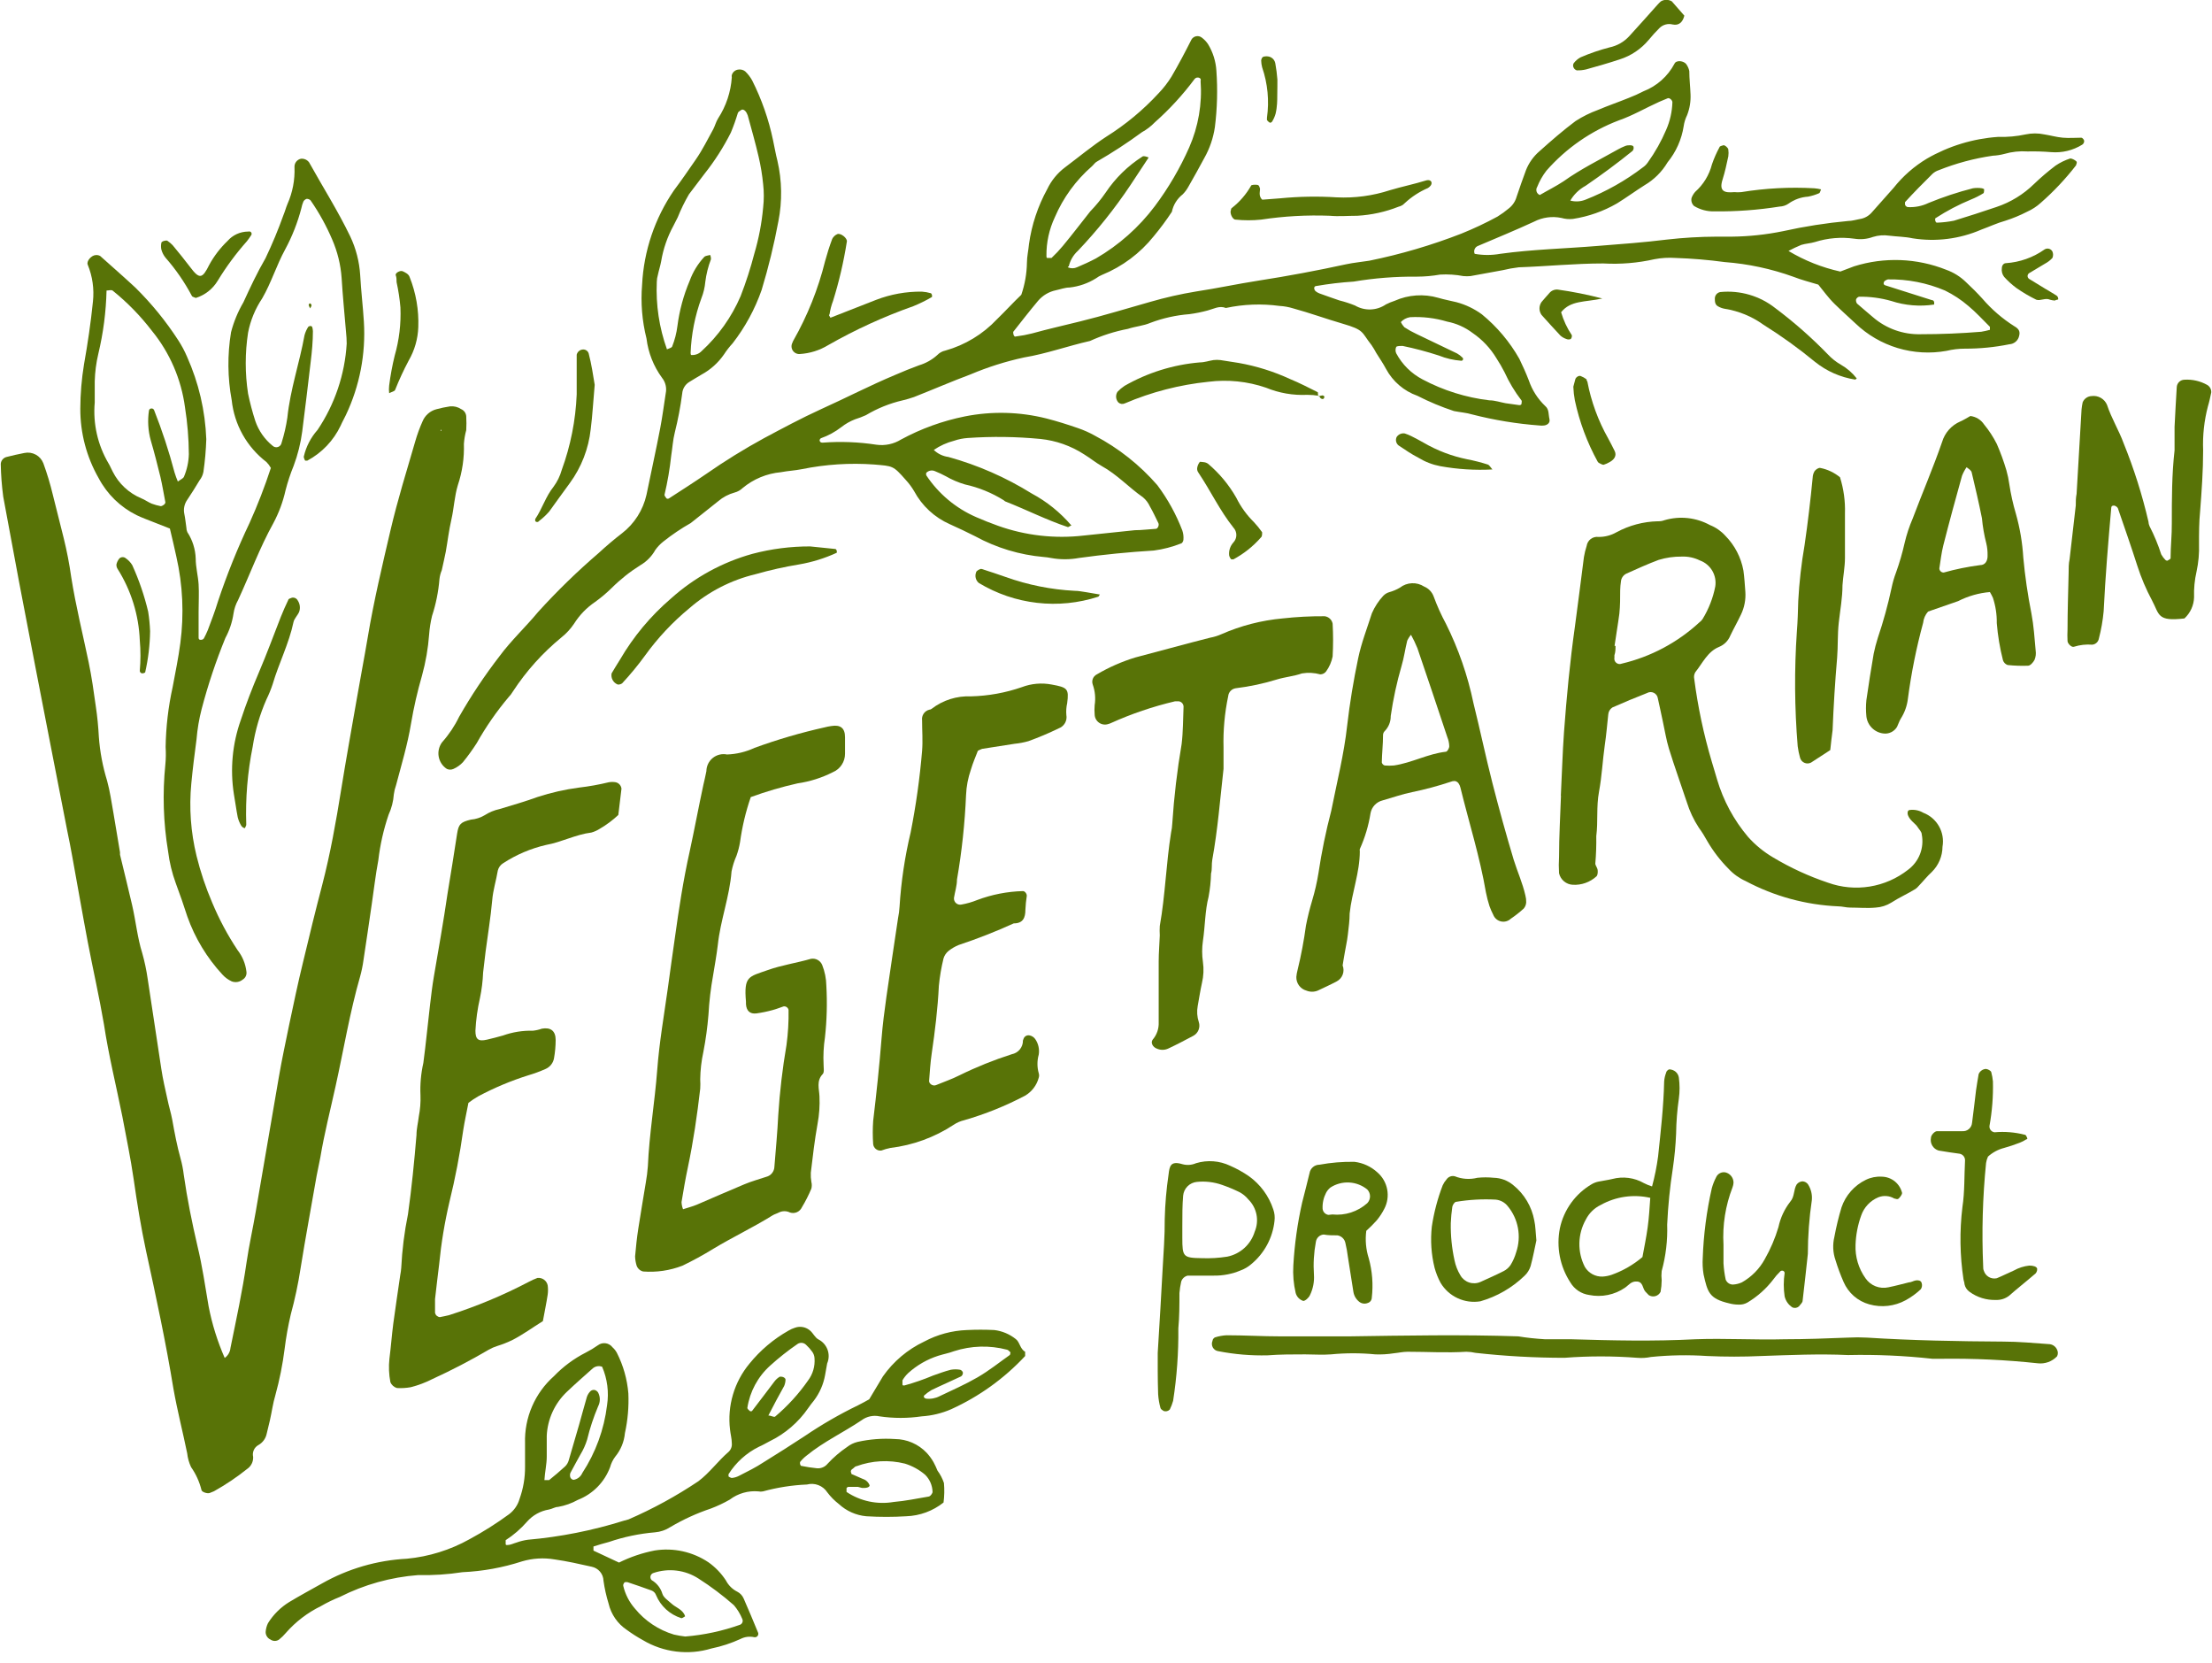 <svg xmlns="http://www.w3.org/2000/svg" width="161" height="121" viewBox="0 0 161 121" fill="none"><g clip-path="url(#clip0_444:826)"><path d="M74.335 21.45C74.593 20.7 74.731 19.913 74.745 19.12C74.745 18.67 74.855 18.22 74.895 17.76C75.09 16.357 75.541 15.001 76.225 13.76C76.521 13.137 76.964 12.595 77.515 12.18C78.515 11.43 79.515 10.6 80.515 9.95C81.92 9.071 83.201 8.008 84.325 6.79C84.68 6.421 84.995 6.015 85.265 5.58C85.785 4.69 86.265 3.78 86.725 2.87C86.762 2.81 86.811 2.758 86.87 2.718C86.928 2.678 86.994 2.65 87.064 2.637C87.133 2.624 87.205 2.625 87.274 2.641C87.343 2.657 87.408 2.687 87.465 2.73C87.645 2.862 87.801 3.024 87.925 3.21C88.284 3.797 88.493 4.463 88.535 5.15C88.633 6.517 88.596 7.89 88.425 9.25C88.309 10.041 88.048 10.804 87.655 11.5C87.275 12.2 86.895 12.9 86.495 13.59C86.384 13.792 86.246 13.977 86.085 14.14C85.679 14.456 85.399 14.906 85.295 15.41C84.889 16.028 84.448 16.622 83.975 17.19C82.981 18.431 81.687 19.398 80.215 20C80.058 20.064 79.91 20.148 79.775 20.25C79.193 20.615 78.537 20.844 77.855 20.92C77.515 20.92 77.185 21.05 76.855 21.12C76.348 21.225 75.891 21.496 75.555 21.89C74.935 22.63 74.345 23.39 73.745 24.15C73.745 24.2 73.745 24.34 73.805 24.43C73.865 24.52 73.905 24.49 73.955 24.48C74.349 24.432 74.74 24.358 75.125 24.26C76.275 23.94 77.445 23.68 78.605 23.39C80.315 22.97 82.005 22.45 83.705 21.97C84.805 21.65 85.924 21.397 87.055 21.21C88.575 20.98 90.055 20.66 91.595 20.42C93.735 20.087 95.861 19.69 97.975 19.23C98.535 19.11 99.105 19.06 99.665 18.97C101.95 18.505 104.191 17.846 106.365 17C107.264 16.637 108.143 16.224 108.995 15.76C109.286 15.581 109.563 15.38 109.825 15.16C110.096 14.946 110.292 14.652 110.385 14.32C110.595 13.67 110.835 13.03 111.065 12.39C111.276 11.852 111.616 11.375 112.055 11C112.905 10.24 113.765 9.49 114.675 8.81C115.186 8.48 115.733 8.209 116.305 8C117.035 7.69 117.795 7.43 118.535 7.13C118.907 6.987 119.271 6.824 119.625 6.64C120.591 6.265 121.389 5.555 121.875 4.64C121.995 4.35 122.575 4.41 122.755 4.7C122.852 4.842 122.92 5.001 122.955 5.17C122.955 5.73 123.025 6.3 123.045 6.87C123.068 7.385 122.983 7.9 122.795 8.38C122.669 8.635 122.585 8.909 122.545 9.19C122.394 10.152 121.99 11.056 121.375 11.81C120.966 12.5 120.388 13.075 119.695 13.48C119.015 13.91 118.375 14.38 117.695 14.8C116.704 15.373 115.616 15.756 114.485 15.93C114.206 15.961 113.924 15.937 113.655 15.86C112.977 15.716 112.27 15.812 111.655 16.13C110.315 16.75 108.945 17.31 107.585 17.89C107.529 17.91 107.477 17.941 107.434 17.981C107.391 18.022 107.356 18.071 107.333 18.125C107.309 18.18 107.297 18.238 107.298 18.298C107.298 18.357 107.311 18.416 107.335 18.47C107.946 18.58 108.573 18.58 109.185 18.47C111.565 18.14 113.965 18.09 116.345 17.89C117.995 17.76 119.655 17.64 121.345 17.43C122.533 17.295 123.728 17.225 124.925 17.22H126.055C127.308 17.206 128.557 17.072 129.785 16.82C131.344 16.474 132.924 16.227 134.515 16.08C134.795 16.08 135.075 15.99 135.355 15.94C135.696 15.891 136.009 15.721 136.235 15.46L137.825 13.67C138.5 12.819 139.323 12.098 140.255 11.54C141.838 10.626 143.61 10.085 145.435 9.96C146.106 9.982 146.778 9.922 147.435 9.78C147.883 9.685 148.346 9.685 148.795 9.78C149.245 9.85 149.685 9.98 150.145 10.02C150.605 10.06 151.045 10.02 151.495 10.02C151.565 10.02 151.685 10.16 151.695 10.24C151.699 10.294 151.69 10.348 151.667 10.397C151.644 10.446 151.609 10.489 151.565 10.52C150.884 10.945 150.084 11.138 149.285 11.07C148.716 11.023 148.145 11.007 147.575 11.02C147.005 10.98 146.433 11.041 145.885 11.2C145.61 11.273 145.329 11.317 145.045 11.33C143.691 11.526 142.365 11.882 141.095 12.39C140.931 12.445 140.781 12.533 140.655 12.65C139.965 13.33 139.285 14.02 138.655 14.71C138.655 14.71 138.655 14.82 138.655 14.87C138.655 14.92 138.725 15.06 138.875 15.07C139.389 15.096 139.901 14.993 140.365 14.77C141.415 14.339 142.494 13.981 143.595 13.7C143.817 13.665 144.043 13.665 144.265 13.7C144.265 13.7 144.415 13.75 144.415 13.77C144.415 13.79 144.415 14.03 144.365 14.06C144.075 14.239 143.771 14.393 143.455 14.52C142.558 14.89 141.698 15.342 140.885 15.87C140.835 15.87 140.835 16.04 140.885 16.13C140.935 16.22 140.975 16.2 141.025 16.2C141.424 16.184 141.822 16.137 142.215 16.06C143.215 15.76 144.275 15.41 145.315 15.06C146.344 14.716 147.281 14.141 148.055 13.38C148.549 12.907 149.07 12.463 149.615 12.05C149.945 11.827 150.305 11.652 150.685 11.53C150.795 11.53 150.985 11.62 151.105 11.72C151.225 11.82 151.105 11.95 151.105 12.03C150.338 13.02 149.477 13.935 148.535 14.76C148.238 15.029 147.901 15.248 147.535 15.41C147.03 15.67 146.505 15.887 145.965 16.06C145.355 16.23 144.785 16.5 144.205 16.71C142.632 17.392 140.897 17.61 139.205 17.34C138.655 17.22 138.075 17.22 137.515 17.15C137.116 17.09 136.709 17.12 136.325 17.24C135.893 17.398 135.428 17.443 134.975 17.37C134.012 17.234 133.031 17.316 132.105 17.61C131.775 17.71 131.425 17.72 131.105 17.82C130.787 17.95 130.477 18.097 130.175 18.26C131.342 18.96 132.615 19.466 133.945 19.76C134.245 19.65 134.615 19.5 134.945 19.38C137.143 18.688 139.514 18.776 141.655 19.63C142.194 19.823 142.685 20.13 143.095 20.53C143.515 20.92 143.915 21.32 144.295 21.74C144.965 22.517 145.747 23.191 146.615 23.74C146.975 23.94 147.035 24.15 146.965 24.43C146.932 24.597 146.844 24.749 146.716 24.861C146.587 24.974 146.425 25.04 146.255 25.05C145.192 25.266 144.109 25.373 143.025 25.37C142.57 25.369 142.117 25.423 141.675 25.53C140.49 25.743 139.272 25.673 138.12 25.326C136.967 24.978 135.914 24.363 135.045 23.53C134.545 23.06 134.045 22.62 133.545 22.13C133.045 21.64 132.735 21.18 132.345 20.71C131.725 20.52 131.115 20.37 130.535 20.14C128.924 19.559 127.242 19.199 125.535 19.07C124.35 18.91 123.159 18.81 121.965 18.77C121.45 18.734 120.932 18.764 120.425 18.86C119.202 19.137 117.946 19.241 116.695 19.17C114.635 19.17 112.595 19.38 110.545 19.45C110.151 19.496 109.76 19.566 109.375 19.66L107.025 20.09C106.855 20.105 106.684 20.105 106.515 20.09C105.955 19.984 105.384 19.947 104.815 19.98C104.257 20.079 103.691 20.129 103.125 20.13C101.584 20.115 100.044 20.235 98.525 20.49C97.616 20.547 96.712 20.654 95.815 20.81C95.675 20.81 95.625 20.94 95.665 21.04C95.679 21.093 95.707 21.141 95.745 21.18C95.831 21.253 95.929 21.31 96.035 21.35C96.515 21.53 97.035 21.7 97.485 21.86C97.873 21.956 98.254 22.08 98.625 22.23C98.969 22.432 99.363 22.531 99.761 22.517C100.16 22.503 100.546 22.375 100.875 22.15C101.078 22.047 101.288 21.96 101.505 21.89C102.506 21.444 103.632 21.366 104.685 21.67C105.115 21.8 105.575 21.88 106.015 21.99C106.677 22.168 107.301 22.466 107.855 22.87C108.957 23.772 109.883 24.87 110.585 26.11C110.835 26.63 111.055 27.11 111.275 27.68C111.516 28.387 111.924 29.025 112.465 29.54C112.765 29.79 112.695 30.16 112.775 30.48C112.855 30.8 112.575 30.94 112.385 30.96C112.272 30.975 112.158 30.975 112.045 30.96C110.398 30.838 108.764 30.57 107.165 30.16C106.735 30.03 106.275 30 105.825 29.91C104.911 29.609 104.021 29.238 103.165 28.8C102.189 28.455 101.376 27.76 100.885 26.85C100.675 26.45 100.415 26.08 100.175 25.69C100.07 25.49 99.953 25.296 99.825 25.11C99.075 24.16 99.335 24.02 97.715 23.55C96.515 23.2 95.335 22.77 94.125 22.44C93.8 22.34 93.464 22.279 93.125 22.26C91.826 22.085 90.506 22.135 89.225 22.41C88.745 22.22 88.335 22.48 87.905 22.59C87.465 22.71 87.017 22.8 86.565 22.86C85.596 22.935 84.643 23.147 83.735 23.49C83.225 23.71 82.635 23.75 82.095 23.93C81.143 24.112 80.216 24.408 79.335 24.81C77.735 25.17 76.165 25.74 74.535 26.01C73.203 26.299 71.9 26.71 70.645 27.24C69.255 27.76 67.895 28.35 66.525 28.89C66.256 28.984 65.982 29.064 65.705 29.13C64.761 29.348 63.856 29.713 63.025 30.21C62.768 30.326 62.504 30.427 62.235 30.51C61.875 30.649 61.538 30.841 61.235 31.08C60.785 31.428 60.282 31.702 59.745 31.89C59.699 31.92 59.667 31.967 59.655 32.02C59.655 32.14 59.725 32.21 59.865 32.21C61.176 32.11 62.495 32.16 63.795 32.36C64.417 32.446 65.05 32.311 65.585 31.98C67.039 31.192 68.603 30.626 70.225 30.3C72.191 29.909 74.22 29.96 76.165 30.45C76.945 30.65 77.705 30.89 78.455 31.15C78.888 31.297 79.306 31.485 79.705 31.71C81.423 32.617 82.959 33.834 84.235 35.3C84.991 36.31 85.604 37.421 86.055 38.6C86.128 38.815 86.155 39.044 86.135 39.27C86.135 39.36 86.055 39.52 85.975 39.54C85.332 39.796 84.66 39.971 83.975 40.06C82.155 40.17 80.345 40.35 78.535 40.6C77.857 40.725 77.162 40.725 76.485 40.6C76.316 40.566 76.146 40.543 75.975 40.53C74.222 40.378 72.519 39.864 70.975 39.02C70.365 38.71 69.745 38.42 69.125 38.14C68.019 37.65 67.107 36.806 66.535 35.74C66.361 35.446 66.156 35.171 65.925 34.92C64.995 33.86 64.985 33.92 63.625 33.8C61.861 33.672 60.088 33.787 58.355 34.14C57.855 34.24 57.355 34.26 56.835 34.36C55.813 34.453 54.844 34.854 54.055 35.51C53.89 35.669 53.687 35.783 53.465 35.84C53.027 35.96 52.62 36.175 52.275 36.47C51.595 37 50.935 37.55 50.275 38.06C49.574 38.457 48.905 38.909 48.275 39.41C48.054 39.585 47.858 39.79 47.695 40.02C47.444 40.471 47.078 40.847 46.635 41.11C45.863 41.591 45.148 42.158 44.505 42.8C44.134 43.163 43.736 43.498 43.315 43.8C42.701 44.215 42.18 44.753 41.785 45.38C41.532 45.759 41.221 46.096 40.865 46.38C39.495 47.503 38.304 48.828 37.335 50.31C37.248 50.459 37.144 50.596 37.025 50.72C36.144 51.764 35.364 52.889 34.695 54.08C34.388 54.558 34.054 55.019 33.695 55.46C33.5 55.668 33.265 55.835 33.005 55.95C32.929 55.984 32.847 56.002 32.765 56.002C32.682 56.002 32.6 55.984 32.525 55.95C32.369 55.849 32.235 55.717 32.133 55.562C32.031 55.407 31.961 55.232 31.929 55.049C31.897 54.866 31.904 54.678 31.948 54.498C31.991 54.317 32.072 54.148 32.185 54C32.678 53.447 33.092 52.827 33.415 52.16C34.292 50.624 35.274 49.151 36.355 47.75C37.205 46.6 38.255 45.63 39.165 44.53C40.544 43.01 42.017 41.577 43.575 40.24C44.115 39.74 44.705 39.24 45.265 38.81C46.172 38.112 46.805 37.117 47.055 36C47.385 34.38 47.745 32.77 48.055 31.15C48.215 30.31 48.325 29.46 48.455 28.62C48.497 28.423 48.494 28.22 48.447 28.024C48.401 27.829 48.311 27.646 48.185 27.49C47.57 26.649 47.181 25.664 47.055 24.63C46.734 23.353 46.626 22.032 46.735 20.72C46.857 18.259 47.66 15.881 49.055 13.85C49.605 13.12 50.115 12.37 50.635 11.62C51.155 10.87 51.495 10.15 51.915 9.4C52.045 9.15 52.115 8.86 52.265 8.62C52.85 7.722 53.194 6.689 53.265 5.62C53.25 5.568 53.25 5.512 53.265 5.46C53.297 5.35 53.362 5.253 53.452 5.181C53.541 5.11 53.65 5.068 53.765 5.06C53.932 5.041 54.101 5.087 54.235 5.19C54.438 5.382 54.61 5.605 54.745 5.85C55.439 7.228 55.95 8.69 56.265 10.2C56.375 10.7 56.455 11.2 56.585 11.7C56.918 13.145 56.942 14.645 56.655 16.1C56.341 17.788 55.934 19.457 55.435 21.1C54.946 22.499 54.234 23.81 53.325 24.98C53.092 25.232 52.881 25.503 52.695 25.79C52.272 26.402 51.71 26.906 51.055 27.26C50.755 27.43 50.465 27.62 50.175 27.79C50.027 27.878 49.904 28.001 49.813 28.147C49.723 28.293 49.668 28.459 49.655 28.63C49.53 29.586 49.349 30.535 49.115 31.47C48.975 32.02 48.945 32.59 48.855 33.15C48.752 34.113 48.588 35.068 48.365 36.01C48.365 36.08 48.455 36.19 48.515 36.27C48.541 36.285 48.57 36.293 48.6 36.293C48.63 36.293 48.659 36.285 48.685 36.27C49.595 35.68 50.505 35.1 51.395 34.49C52.753 33.544 54.162 32.673 55.615 31.88C56.965 31.16 58.325 30.43 59.725 29.79C61.545 28.97 63.315 28.05 65.155 27.28C65.735 27.03 66.315 26.79 66.895 26.58C67.388 26.433 67.843 26.176 68.225 25.83C68.381 25.667 68.584 25.556 68.805 25.51C70.242 25.106 71.542 24.318 72.565 23.23C73.205 22.61 73.755 22 74.335 21.45ZM77.725 19.45C77.828 19.497 77.941 19.521 78.055 19.521C78.168 19.521 78.281 19.497 78.385 19.45C78.855 19.25 79.325 19.04 79.775 18.8C81.441 17.832 82.897 16.54 84.055 15C85.047 13.676 85.885 12.243 86.555 10.73C87.222 9.212 87.507 7.554 87.385 5.9C87.401 5.848 87.401 5.792 87.385 5.74C87.353 5.696 87.307 5.664 87.255 5.65C87.202 5.64 87.148 5.64 87.095 5.65C87.041 5.668 86.993 5.699 86.955 5.74C86.1 6.89 85.128 7.949 84.055 8.9C83.78 9.186 83.463 9.429 83.115 9.62C82.062 10.393 80.967 11.108 79.835 11.76C79.695 11.83 79.595 12 79.465 12.11C78.301 13.125 77.382 14.39 76.775 15.81C76.362 16.689 76.153 17.649 76.165 18.62C76.165 18.67 76.165 18.77 76.225 18.77C76.285 18.77 76.475 18.77 76.535 18.77C76.826 18.497 77.1 18.207 77.355 17.9C78.045 17.07 78.695 16.21 79.355 15.38C79.77 14.953 80.148 14.491 80.485 14C81.185 12.955 82.094 12.066 83.155 11.39C83.235 11.33 83.435 11.39 83.605 11.46L82.285 13.46C81.148 15.164 79.867 16.766 78.455 18.25C78.116 18.558 77.882 18.963 77.785 19.41C77.885 19.5 77.905 19.5 77.785 19.41C77.665 19.32 77.765 19.47 77.725 19.48V19.45ZM50.295 25.83C50.436 25.844 50.578 25.827 50.712 25.778C50.845 25.73 50.966 25.652 51.065 25.55C52.284 24.433 53.252 23.069 53.905 21.55C54.298 20.537 54.632 19.502 54.905 18.45C55.228 17.357 55.443 16.235 55.545 15.1C55.61 14.535 55.61 13.965 55.545 13.4C55.479 12.727 55.369 12.059 55.215 11.4C54.985 10.4 54.695 9.4 54.425 8.4C54.406 8.345 54.382 8.291 54.355 8.24C54.235 8 54.055 7.93 53.955 8C53.855 8.07 53.735 8.13 53.705 8.22C53.56 8.705 53.39 9.183 53.195 9.65C52.659 10.713 52.016 11.718 51.275 12.65C50.895 13.14 50.525 13.65 50.145 14.14C49.831 14.68 49.557 15.241 49.325 15.82C49.215 16.02 49.125 16.23 49.015 16.43C48.577 17.231 48.276 18.1 48.125 19C48.065 19.34 47.955 19.66 47.885 20C47.834 20.165 47.807 20.337 47.805 20.51C47.729 22.179 47.98 23.847 48.545 25.42C48.685 25.35 48.895 25.31 48.925 25.21C49.113 24.735 49.241 24.237 49.305 23.73C49.45 22.598 49.75 21.491 50.195 20.44C50.428 19.795 50.789 19.203 51.255 18.7C51.345 18.6 51.545 18.6 51.685 18.55C51.732 18.649 51.753 18.76 51.745 18.87C51.542 19.398 51.405 19.949 51.335 20.51C51.299 20.915 51.205 21.312 51.055 21.69C50.583 22.974 50.316 24.323 50.265 25.69C50.267 25.738 50.278 25.785 50.295 25.83ZM67.415 34.41C67.404 34.466 67.404 34.524 67.415 34.58C68.307 35.928 69.572 36.987 71.055 37.63C71.575 37.857 72.105 38.067 72.645 38.26C74.636 38.969 76.764 39.212 78.865 38.97L82.595 38.58C83.105 38.58 83.595 38.51 84.125 38.48C84.265 38.48 84.385 38.21 84.315 38.07C84.115 37.66 83.925 37.25 83.695 36.85C83.577 36.591 83.403 36.362 83.185 36.18C82.185 35.49 81.315 34.53 80.185 33.91C79.745 33.66 79.345 33.33 78.905 33.06C77.948 32.44 76.859 32.056 75.725 31.94C73.97 31.772 72.204 31.748 70.445 31.87C70.104 31.892 69.768 31.959 69.445 32.07C68.916 32.206 68.416 32.433 67.965 32.74C68.255 33.018 68.626 33.197 69.025 33.25C71.165 33.841 73.209 34.737 75.095 35.91C76.195 36.499 77.175 37.29 77.985 38.24C77.895 38.24 77.785 38.37 77.715 38.35C76.155 37.83 74.715 37.09 73.155 36.48L73.055 36.4C72.188 35.858 71.234 35.469 70.235 35.25C69.746 35.107 69.276 34.905 68.835 34.65C68.585 34.516 68.328 34.396 68.065 34.29C67.958 34.238 67.837 34.222 67.72 34.244C67.603 34.265 67.496 34.324 67.415 34.41ZM101.945 23.41C102.015 23.556 102.106 23.691 102.215 23.81C102.502 23.998 102.803 24.165 103.115 24.31L106.055 25.72C106.197 25.802 106.329 25.903 106.445 26.02C106.465 26.037 106.48 26.06 106.487 26.085C106.494 26.111 106.493 26.138 106.484 26.163C106.476 26.188 106.46 26.209 106.438 26.225C106.417 26.241 106.391 26.249 106.365 26.25C105.802 26.209 105.248 26.081 104.725 25.87C103.858 25.588 102.977 25.354 102.085 25.17C101.935 25.17 101.695 25.17 101.625 25.24C101.591 25.314 101.573 25.394 101.573 25.475C101.573 25.556 101.591 25.636 101.625 25.71C102.059 26.522 102.728 27.185 103.545 27.61C105.057 28.413 106.705 28.928 108.405 29.13C108.805 29.13 109.195 29.27 109.585 29.34L110.585 29.48C110.613 29.482 110.641 29.478 110.667 29.468C110.693 29.457 110.716 29.441 110.735 29.42C110.735 29.33 110.795 29.18 110.735 29.13C110.247 28.496 109.835 27.808 109.505 27.08C109.329 26.736 109.136 26.403 108.925 26.08C108.486 25.345 107.892 24.713 107.185 24.23C106.636 23.815 106 23.531 105.325 23.4C104.45 23.139 103.536 23.031 102.625 23.08C102.363 23.123 102.123 23.253 101.945 23.45V23.41ZM114.275 14.59C114.655 14.697 115.06 14.672 115.425 14.52C116.909 13.935 118.306 13.148 119.575 12.18C119.716 12.084 119.838 11.961 119.935 11.82C120.468 11.078 120.917 10.28 121.275 9.44C121.551 8.808 121.704 8.129 121.725 7.44C121.725 7.29 121.515 7.1 121.385 7.15L120.765 7.41C119.765 7.86 118.835 8.41 117.825 8.76C115.796 9.532 113.987 10.789 112.555 12.42C112.277 12.78 112.052 13.177 111.885 13.6C111.852 13.65 111.832 13.706 111.824 13.765C111.816 13.824 111.821 13.884 111.84 13.94C111.858 13.997 111.888 14.048 111.929 14.091C111.97 14.135 112.019 14.168 112.075 14.19C112.635 13.86 113.245 13.56 113.805 13.19C115.055 12.3 116.435 11.62 117.805 10.85C117.956 10.767 118.113 10.693 118.275 10.63C118.379 10.585 118.492 10.565 118.605 10.57C118.705 10.57 118.855 10.57 118.895 10.68C118.907 10.732 118.908 10.786 118.896 10.838C118.883 10.89 118.859 10.939 118.825 10.98C117.725 11.87 116.575 12.72 115.405 13.52C114.931 13.777 114.54 14.161 114.275 14.63V14.59ZM144.835 24C144.835 23.89 144.835 23.81 144.835 23.78C144.315 23.27 143.835 22.73 143.265 22.26C142.748 21.816 142.176 21.44 141.565 21.14C140.256 20.584 138.846 20.308 137.425 20.33C137.37 20.335 137.318 20.356 137.275 20.39C137.223 20.405 137.177 20.437 137.145 20.48C137.065 20.61 137.095 20.72 137.215 20.76L138.345 21.12L140.615 21.84C140.745 21.84 140.805 21.96 140.775 22.16C139.729 22.319 138.66 22.23 137.655 21.9C136.891 21.682 136.099 21.578 135.305 21.59C135.259 21.606 135.216 21.631 135.18 21.663C135.144 21.696 135.115 21.736 135.095 21.78C135.085 21.834 135.086 21.889 135.098 21.942C135.11 21.995 135.132 22.046 135.165 22.09C135.545 22.43 135.945 22.75 136.335 23.09C137.293 23.912 138.522 24.35 139.785 24.32C141.265 24.32 142.735 24.26 144.205 24.14C144.417 24.105 144.627 24.058 144.835 24Z" fill="#587307"></path><path d="M16.355 98.81C16.474 98.726 16.573 98.618 16.645 98.492C16.718 98.365 16.762 98.225 16.775 98.08C17.195 96.01 17.645 93.95 17.945 91.86C18.125 90.62 18.405 89.39 18.615 88.16C19.185 84.9 19.725 81.64 20.295 78.38C20.515 77.09 20.795 75.81 21.055 74.53C21.375 73.02 21.685 71.53 22.055 70.02C22.505 68.13 22.965 66.25 23.455 64.38C24.045 62.11 24.455 59.8 24.825 57.5C25.195 55.2 25.575 53.12 25.955 50.93C26.215 49.41 26.505 47.93 26.765 46.38C27.205 43.74 27.825 41.14 28.435 38.53C28.945 36.36 29.605 34.24 30.225 32.11C30.367 31.615 30.544 31.13 30.755 30.66C30.842 30.446 30.978 30.256 31.152 30.103C31.325 29.95 31.532 29.84 31.755 29.78C32.084 29.69 32.417 29.62 32.755 29.57C33.04 29.54 33.326 29.611 33.565 29.77C33.67 29.815 33.76 29.888 33.826 29.982C33.891 30.076 33.929 30.186 33.935 30.3C33.954 30.633 33.954 30.967 33.935 31.3C33.845 31.627 33.788 31.962 33.765 32.3C33.797 33.318 33.648 34.334 33.325 35.3C33.075 36.12 33.045 36.97 32.855 37.8C32.665 38.63 32.585 39.37 32.445 40.15C32.355 40.6 32.255 41.04 32.155 41.49C32.066 41.7 32.008 41.923 31.985 42.15C31.91 43.058 31.729 43.954 31.445 44.82C31.339 45.261 31.269 45.709 31.235 46.16C31.16 47.175 30.986 48.18 30.715 49.16C30.382 50.311 30.115 51.479 29.915 52.66C29.665 54.18 29.215 55.66 28.825 57.14C28.748 57.354 28.694 57.575 28.665 57.8C28.628 58.312 28.5 58.814 28.285 59.28C27.918 60.357 27.667 61.47 27.535 62.6C27.335 63.66 27.215 64.74 27.055 65.81C26.855 67.17 26.665 68.52 26.455 69.87C26.401 70.265 26.32 70.656 26.215 71.04C25.455 73.68 25.015 76.38 24.425 79.04C24.045 80.77 23.605 82.48 23.315 84.22C23.235 84.67 23.125 85.11 23.045 85.56C22.655 87.81 22.235 90.05 21.875 92.3C21.702 93.426 21.465 94.541 21.165 95.64C20.97 96.471 20.819 97.313 20.715 98.16C20.572 99.291 20.348 100.411 20.045 101.51C19.865 102.11 19.785 102.73 19.645 103.35C19.571 103.683 19.491 104.017 19.405 104.35C19.367 104.518 19.294 104.677 19.19 104.814C19.087 104.952 18.956 105.067 18.805 105.15C18.656 105.233 18.539 105.361 18.471 105.516C18.402 105.672 18.386 105.845 18.425 106.01C18.433 106.182 18.398 106.354 18.32 106.508C18.243 106.662 18.128 106.794 17.985 106.89C17.227 107.495 16.421 108.037 15.575 108.51L15.255 108.64C15.105 108.7 14.685 108.57 14.665 108.42C14.517 107.821 14.259 107.255 13.905 106.75C13.757 106.434 13.662 106.097 13.625 105.75C13.305 104.19 12.905 102.64 12.625 101.06C12.075 97.69 11.355 94.34 10.625 91C10.255 89.27 9.975 87.53 9.725 85.78C9.505 84.26 9.195 82.78 8.905 81.24C8.455 79 7.905 76.78 7.565 74.53C7.225 72.53 6.765 70.53 6.385 68.53C6.005 66.53 5.635 64.37 5.255 62.3C5.145 61.68 5.025 61.07 4.895 60.45C4.125 56.45 3.335 52.51 2.575 48.53C1.775 44.423 0.995 40.294 0.235 36.14C0.13 35.351 0.07 34.556 0.055 33.76C0.062 33.647 0.102 33.539 0.172 33.45C0.242 33.36 0.337 33.294 0.445 33.26C0.885 33.15 1.335 33.04 1.775 32.96C2.056 32.901 2.35 32.943 2.603 33.081C2.856 33.218 3.051 33.441 3.155 33.71C3.429 34.46 3.659 35.224 3.845 36C4.095 37 4.365 38.1 4.635 39.15C4.867 40.09 5.051 41.041 5.185 42C5.515 44.09 6.025 46.13 6.455 48.2C6.675 49.26 6.825 50.33 6.975 51.41C7.085 52.14 7.155 52.88 7.195 53.62C7.274 54.703 7.476 55.773 7.795 56.81C8.005 57.57 8.115 58.37 8.255 59.15C8.425 60.15 8.575 61.07 8.735 62.02C8.729 62.077 8.729 62.134 8.735 62.19C9.025 63.41 9.335 64.63 9.615 65.85C9.895 67.07 9.995 68.21 10.355 69.36C10.525 69.964 10.655 70.579 10.745 71.2C11.085 73.4 11.405 75.6 11.745 77.8C11.855 78.53 12.025 79.25 12.185 79.98C12.285 80.48 12.445 80.98 12.535 81.47C12.715 82.47 12.885 83.38 13.145 84.31C13.251 84.694 13.328 85.085 13.375 85.48C13.625 87.24 13.975 88.96 14.375 90.68C14.725 92.12 14.935 93.6 15.185 95.06C15.435 96.35 15.827 97.607 16.355 98.81ZM32.055 31.3L32.135 31.36V31.27L32.055 31.3Z" fill="#587307"></path><path d="M68.675 109.33C67.902 109.945 66.952 110.296 65.965 110.33C64.996 110.39 64.024 110.39 63.055 110.33C62.308 110.262 61.605 109.949 61.055 109.44C60.738 109.195 60.456 108.91 60.215 108.59C60.06 108.351 59.833 108.167 59.568 108.065C59.302 107.962 59.01 107.947 58.735 108.02C57.653 108.066 56.58 108.234 55.535 108.52C55.426 108.544 55.314 108.544 55.205 108.52C54.458 108.452 53.712 108.666 53.115 109.12C52.673 109.373 52.211 109.59 51.735 109.77C50.707 110.115 49.718 110.567 48.785 111.12C48.449 111.337 48.064 111.468 47.665 111.5C46.527 111.596 45.406 111.831 44.325 112.2C43.945 112.3 43.565 112.41 43.195 112.53C43.195 112.53 43.195 112.63 43.195 112.68C43.195 112.73 43.195 112.82 43.195 112.83L45.055 113.7C45.878 113.291 46.753 112.995 47.655 112.82C49.02 112.604 50.416 112.911 51.565 113.68C52.068 114.036 52.499 114.484 52.835 115C53.018 115.355 53.308 115.642 53.665 115.82C53.87 115.925 54.033 116.099 54.125 116.31C54.495 117.14 54.835 117.98 55.185 118.82C55.196 118.861 55.196 118.904 55.186 118.945C55.176 118.987 55.155 119.025 55.126 119.056C55.097 119.087 55.061 119.11 55.02 119.123C54.98 119.136 54.937 119.138 54.895 119.13C54.557 119.054 54.203 119.1 53.895 119.26C53.22 119.569 52.512 119.801 51.785 119.95C50.955 120.203 50.081 120.279 49.22 120.174C48.359 120.069 47.53 119.785 46.785 119.34C46.383 119.118 45.996 118.871 45.625 118.6C44.953 118.153 44.478 117.466 44.295 116.68C44.128 116.137 44.004 115.582 43.925 115.02C43.918 114.776 43.828 114.542 43.669 114.357C43.511 114.171 43.294 114.046 43.055 114C42.165 113.8 41.275 113.6 40.365 113.47C39.578 113.337 38.771 113.385 38.005 113.61C36.597 114.068 35.134 114.334 33.655 114.4C32.59 114.565 31.512 114.635 30.435 114.61C28.449 114.761 26.512 115.301 24.735 116.2C24.259 116.389 23.798 116.613 23.355 116.87C22.384 117.344 21.517 118.007 20.805 118.82C20.657 118.995 20.493 119.156 20.315 119.3C20.223 119.366 20.113 119.401 20 119.401C19.887 119.401 19.777 119.366 19.685 119.3C19.581 119.253 19.493 119.177 19.431 119.081C19.369 118.985 19.336 118.874 19.335 118.76C19.349 118.534 19.406 118.314 19.505 118.11C19.895 117.483 20.426 116.956 21.055 116.57C21.835 116.1 22.635 115.67 23.435 115.22C25.327 114.148 27.443 113.532 29.615 113.42C31.217 113.268 32.77 112.785 34.175 112C35.175 111.46 36.138 110.852 37.055 110.18C37.422 109.902 37.689 109.513 37.815 109.07C38.087 108.317 38.222 107.521 38.215 106.72C38.215 106.15 38.215 105.58 38.215 105.01C38.187 104.094 38.361 103.183 38.724 102.342C39.087 101.5 39.63 100.749 40.315 100.14C40.987 99.441 41.771 98.86 42.635 98.42C42.941 98.265 43.235 98.088 43.515 97.89C43.595 97.829 43.686 97.785 43.783 97.759C43.88 97.734 43.982 97.728 44.081 97.742C44.181 97.756 44.276 97.789 44.363 97.841C44.449 97.892 44.525 97.96 44.585 98.04C44.716 98.156 44.824 98.295 44.905 98.45C45.369 99.367 45.651 100.366 45.735 101.39C45.777 102.36 45.693 103.332 45.485 104.28C45.427 104.912 45.179 105.511 44.775 106C44.605 106.228 44.479 106.486 44.405 106.76C44.203 107.3 43.889 107.791 43.484 108.201C43.079 108.611 42.592 108.931 42.055 109.14C41.607 109.389 41.12 109.562 40.615 109.65C40.395 109.65 40.185 109.8 39.955 109.84C39.334 109.942 38.769 110.257 38.355 110.73C37.904 111.247 37.382 111.698 36.805 112.07C36.805 112.07 36.805 112.26 36.805 112.35C36.805 112.44 36.905 112.43 36.945 112.42C37.165 112.42 37.385 112.3 37.605 112.24C37.867 112.145 38.139 112.078 38.415 112.04C40.792 111.831 43.139 111.365 45.415 110.65L45.745 110.56C47.523 109.79 49.226 108.859 50.835 107.78C51.655 107.16 52.255 106.31 53.035 105.64C53.118 105.561 53.182 105.464 53.222 105.357C53.262 105.249 53.277 105.134 53.265 105.02C53.265 104.68 53.165 104.34 53.135 104.02C53.032 103.168 53.104 102.303 53.347 101.48C53.589 100.656 53.997 99.891 54.545 99.23C55.335 98.255 56.302 97.437 57.395 96.82C57.543 96.732 57.701 96.661 57.865 96.61C58.055 96.542 58.26 96.528 58.457 96.568C58.655 96.609 58.837 96.703 58.985 96.84C59.195 97.03 59.325 97.33 59.565 97.46C59.874 97.615 60.113 97.883 60.232 98.208C60.351 98.533 60.341 98.892 60.205 99.21C60.145 99.49 60.115 99.77 60.055 100.05C59.935 100.73 59.654 101.371 59.235 101.92C59.095 102.09 58.955 102.27 58.825 102.46C58.111 103.498 57.139 104.332 56.005 104.88C55.755 105.01 55.505 105.16 55.245 105.27C54.334 105.719 53.566 106.411 53.025 107.27C53.025 107.27 53.025 107.42 53.025 107.43C53.025 107.44 53.205 107.56 53.295 107.54C53.466 107.521 53.632 107.47 53.785 107.39C54.395 107.08 55.005 106.78 55.595 106.39C56.595 105.77 57.595 105.14 58.595 104.48C59.823 103.648 61.11 102.906 62.445 102.26C62.755 102.11 63.045 101.94 63.265 101.82C63.635 101.21 63.955 100.67 64.265 100.15C65.03 99.062 66.063 98.19 67.265 97.62C68.224 97.107 69.288 96.82 70.375 96.78C71.041 96.747 71.709 96.747 72.375 96.78C72.942 96.85 73.478 97.075 73.925 97.43C74.225 97.64 74.235 98.15 74.615 98.36C74.615 98.36 74.615 98.46 74.615 98.51C74.615 98.56 74.615 98.64 74.615 98.67C73.095 100.303 71.266 101.618 69.235 102.54C68.554 102.837 67.826 103.013 67.085 103.06C66.067 103.21 65.033 103.21 64.015 103.06C63.791 103.011 63.559 103.011 63.335 103.06C63.111 103.108 62.899 103.204 62.715 103.34C61.395 104.23 59.935 104.91 58.715 105.91C58.536 106.046 58.374 106.204 58.235 106.38C58.223 106.428 58.223 106.478 58.233 106.527C58.243 106.575 58.265 106.621 58.295 106.66C58.685 106.74 59.079 106.8 59.475 106.84C59.619 106.85 59.763 106.825 59.895 106.768C60.028 106.71 60.144 106.622 60.235 106.51C60.66 106.051 61.137 105.642 61.655 105.29C61.879 105.114 62.138 104.988 62.415 104.92C63.307 104.72 64.223 104.65 65.135 104.71C65.567 104.713 65.995 104.803 66.392 104.975C66.789 105.147 67.147 105.397 67.445 105.71C67.637 105.917 67.805 106.145 67.945 106.39C68.054 106.591 68.15 106.798 68.235 107.01C68.438 107.284 68.597 107.587 68.705 107.91C68.747 108.383 68.737 108.859 68.675 109.33ZM49.875 119.08C51.24 118.97 52.585 118.681 53.875 118.22C53.913 118.203 53.947 118.178 53.975 118.148C54.003 118.117 54.025 118.081 54.039 118.042C54.053 118.003 54.059 117.961 54.057 117.92C54.054 117.878 54.043 117.837 54.025 117.8C53.877 117.436 53.671 117.098 53.415 116.8C52.606 116.088 51.743 115.44 50.835 114.86C50.354 114.55 49.809 114.353 49.241 114.284C48.673 114.215 48.096 114.275 47.555 114.46C47.504 114.476 47.457 114.506 47.421 114.545C47.384 114.585 47.359 114.633 47.347 114.686C47.334 114.738 47.336 114.793 47.352 114.845C47.367 114.896 47.396 114.943 47.435 114.98C47.813 115.202 48.092 115.56 48.215 115.98C48.305 116.26 48.655 116.48 48.905 116.71C49.155 116.94 49.605 117.09 49.805 117.46C49.831 117.507 49.851 117.558 49.865 117.61C49.765 117.67 49.645 117.77 49.575 117.74C49.17 117.611 48.797 117.396 48.483 117.11C48.169 116.823 47.92 116.472 47.755 116.08C47.728 116 47.684 115.927 47.625 115.866C47.566 115.806 47.494 115.759 47.415 115.73C46.825 115.51 46.245 115.32 45.655 115.12C45.655 115.12 45.555 115.12 45.505 115.12C45.455 115.12 45.335 115.26 45.365 115.4C45.509 116.011 45.801 116.578 46.215 117.05C46.952 117.95 47.941 118.608 49.055 118.94C49.325 119.002 49.599 119.049 49.875 119.08ZM39.625 107.7C39.775 107.7 39.905 107.7 39.965 107.7C40.365 107.38 40.755 107.047 41.135 106.7C41.258 106.578 41.348 106.427 41.395 106.26C41.655 105.39 41.905 104.52 42.155 103.65C42.345 102.99 42.515 102.33 42.715 101.65C42.77 101.487 42.862 101.34 42.985 101.22C43.025 101.187 43.072 101.163 43.121 101.149C43.171 101.136 43.224 101.132 43.275 101.14C43.329 101.153 43.379 101.177 43.424 101.209C43.468 101.242 43.506 101.283 43.535 101.33C43.616 101.484 43.658 101.656 43.658 101.83C43.658 102.004 43.616 102.176 43.535 102.33C43.203 103.114 42.935 103.923 42.735 104.75C42.618 105.132 42.453 105.499 42.245 105.84C42.005 106.29 41.745 106.73 41.515 107.18C41.476 107.287 41.476 107.404 41.515 107.51C41.536 107.555 41.568 107.595 41.608 107.624C41.649 107.654 41.696 107.673 41.745 107.68C41.885 107.658 42.017 107.6 42.129 107.513C42.241 107.425 42.329 107.311 42.385 107.18C43.355 105.696 43.971 104.01 44.185 102.25C44.33 101.301 44.206 100.331 43.825 99.45C43.713 99.408 43.593 99.396 43.475 99.415C43.358 99.435 43.247 99.485 43.155 99.56C42.515 100.13 41.875 100.69 41.255 101.28C40.376 102.116 39.853 103.258 39.795 104.47C39.795 104.98 39.795 105.47 39.795 106C39.795 106.53 39.655 107.15 39.625 107.7ZM62.435 108.19C62.205 108.19 61.975 108.19 61.755 108.19C61.727 108.194 61.699 108.204 61.675 108.22C61.651 108.235 61.63 108.256 61.615 108.28C61.615 108.38 61.615 108.53 61.615 108.56C62.623 109.234 63.85 109.495 65.045 109.29C65.895 109.22 66.735 109.04 67.575 108.9C67.705 108.9 67.895 108.65 67.875 108.54C67.859 108.076 67.666 107.636 67.335 107.31C66.905 106.943 66.405 106.667 65.865 106.5C64.696 106.207 63.466 106.274 62.335 106.69C62.235 106.69 62.155 106.82 62.055 106.88C61.955 106.94 61.895 107.04 61.945 107.15C61.995 107.26 61.945 107.26 62.035 107.28L62.815 107.62C62.925 107.655 63.025 107.715 63.108 107.795C63.191 107.875 63.255 107.972 63.295 108.08C63.295 108.21 63.095 108.29 62.745 108.27L62.435 108.19ZM73.545 98.4C73.455 98.33 73.385 98.22 73.295 98.21C72.024 97.876 70.685 97.915 69.435 98.32C69.065 98.46 68.675 98.53 68.295 98.65C67.484 98.91 66.737 99.339 66.105 99.91C65.941 100.066 65.799 100.244 65.685 100.44C65.685 100.51 65.685 100.64 65.685 100.74C65.685 100.84 65.785 100.81 65.835 100.81C66.543 100.615 67.238 100.375 67.915 100.09C68.345 99.94 68.765 99.78 69.205 99.67C69.43 99.63 69.66 99.63 69.885 99.67C69.932 99.685 69.974 99.711 70.009 99.746C70.044 99.781 70.07 99.823 70.085 99.87C70.089 99.924 70.079 99.978 70.056 100.027C70.033 100.076 69.999 100.118 69.955 100.15C69.245 100.49 68.515 100.8 67.795 101.15C67.602 101.265 67.421 101.399 67.255 101.55C67.245 101.57 67.24 101.593 67.24 101.615C67.24 101.638 67.245 101.66 67.255 101.68C67.29 101.725 67.34 101.756 67.395 101.77C67.739 101.813 68.088 101.75 68.395 101.59C69.315 101.15 70.255 100.74 71.135 100.23C72.015 99.72 72.725 99.14 73.505 98.59C73.535 98.54 73.535 98.45 73.545 98.4ZM55.925 103C56.125 103 56.325 103.14 56.415 103.08C57.327 102.312 58.133 101.428 58.815 100.45C59.162 99.988 59.329 99.416 59.285 98.84C59.278 98.671 59.222 98.508 59.125 98.37C58.994 98.184 58.843 98.013 58.675 97.86C58.596 97.778 58.491 97.726 58.377 97.714C58.264 97.701 58.15 97.728 58.055 97.79C57.354 98.271 56.685 98.799 56.055 99.37C55.162 100.174 54.575 101.262 54.395 102.45C54.395 102.51 54.505 102.61 54.575 102.67C54.599 102.685 54.627 102.693 54.655 102.693C54.683 102.693 54.711 102.685 54.735 102.67C55.295 101.95 55.835 101.22 56.385 100.5C56.489 100.367 56.618 100.255 56.765 100.17C56.835 100.17 56.975 100.17 57.075 100.24C57.099 100.254 57.121 100.273 57.138 100.295C57.155 100.317 57.168 100.343 57.175 100.37C57.173 100.535 57.139 100.698 57.075 100.85C56.715 101.5 56.335 102.19 55.925 103Z" fill="#587307"></path><path d="M54.645 58C54.278 59.062 54.017 60.157 53.865 61.27C53.809 61.611 53.721 61.945 53.605 62.27C53.443 62.636 53.322 63.018 53.245 63.41C53.105 65.24 52.435 66.96 52.245 68.76C52.155 69.5 52.025 70.23 51.905 70.96C51.731 71.912 51.617 72.874 51.565 73.84C51.491 74.746 51.368 75.648 51.195 76.54C51.051 77.197 50.974 77.868 50.965 78.54C50.979 78.767 50.979 78.994 50.965 79.22C50.745 81.14 50.465 83.06 50.065 84.95C49.885 85.79 49.745 86.63 49.605 87.47C49.613 87.648 49.65 87.824 49.715 87.99C50.075 87.87 50.405 87.79 50.715 87.66C51.865 87.17 53.005 86.66 54.165 86.18C54.685 85.96 55.235 85.81 55.775 85.63C55.941 85.589 56.088 85.494 56.195 85.36C56.301 85.226 56.361 85.061 56.365 84.89C56.465 83.64 56.585 82.39 56.645 81.14C56.755 79.431 56.955 77.728 57.245 76.04C57.359 75.195 57.41 74.343 57.395 73.49C57.38 73.409 57.334 73.336 57.267 73.288C57.2 73.239 57.117 73.219 57.035 73.23C56.765 73.32 56.495 73.43 56.225 73.5C55.84 73.606 55.45 73.686 55.055 73.74C54.585 73.8 54.325 73.55 54.295 73.06V72.89C54.135 71.02 54.485 71.08 55.875 70.59C56.875 70.23 57.985 70.07 59.015 69.77C59.184 69.737 59.359 69.763 59.511 69.846C59.662 69.928 59.78 70.06 59.845 70.22C60.034 70.698 60.136 71.206 60.145 71.72C60.216 72.974 60.183 74.232 60.045 75.48C59.944 76.142 59.911 76.812 59.945 77.48C59.945 77.71 60.005 78.02 59.885 78.15C59.405 78.65 59.625 79.24 59.645 79.78C59.676 80.45 59.629 81.121 59.505 81.78C59.295 82.95 59.155 84.14 59.015 85.33C59.004 85.554 59.017 85.779 59.055 86C59.095 86.161 59.095 86.329 59.055 86.49C58.859 86.96 58.628 87.415 58.365 87.85C58.292 88.007 58.165 88.133 58.007 88.203C57.848 88.273 57.67 88.283 57.505 88.23C57.377 88.166 57.237 88.133 57.095 88.133C56.952 88.133 56.812 88.166 56.685 88.23C56.535 88.31 56.365 88.35 56.225 88.44C54.825 89.31 53.325 90.02 51.915 90.87C51.187 91.319 50.435 91.73 49.665 92.1C48.758 92.45 47.784 92.593 46.815 92.52C46.705 92.495 46.603 92.442 46.52 92.367C46.436 92.291 46.372 92.196 46.335 92.09C46.269 91.873 46.232 91.647 46.225 91.42C46.285 90.74 46.355 90.06 46.455 89.42C46.625 88.3 46.825 87.17 47.005 86.05C47.075 85.656 47.125 85.259 47.155 84.86C47.255 82.52 47.655 80.22 47.835 77.86C47.985 75.86 48.335 73.86 48.605 71.93C48.765 70.69 48.955 69.45 49.125 68.21C49.415 66.12 49.735 64.03 50.195 61.97C50.545 60.36 50.845 58.73 51.195 57.11C51.265 56.78 51.355 56.45 51.415 56.11C51.417 55.926 51.46 55.745 51.54 55.579C51.62 55.413 51.736 55.268 51.88 55.152C52.023 55.036 52.19 54.954 52.369 54.91C52.548 54.867 52.734 54.863 52.915 54.9C53.607 54.876 54.287 54.712 54.915 54.42C56.577 53.813 58.277 53.316 60.005 52.93C60.169 52.886 60.336 52.853 60.505 52.83C61.165 52.72 61.505 52.97 61.505 53.64C61.505 54.04 61.505 54.44 61.505 54.84C61.507 55.128 61.424 55.41 61.265 55.651C61.107 55.891 60.88 56.079 60.615 56.19C59.811 56.598 58.947 56.872 58.055 57C56.898 57.26 55.759 57.594 54.645 58Z" fill="#587307"></path><path d="M39.514 96.13C38.744 96.61 38.034 97.13 37.304 97.5C36.947 97.676 36.575 97.823 36.194 97.94C35.978 98.007 35.771 98.098 35.574 98.21C34.248 98.989 32.883 99.7 31.484 100.34C30.978 100.599 30.445 100.8 29.894 100.94C29.564 100.999 29.229 101.019 28.894 101C28.787 100.97 28.688 100.916 28.604 100.841C28.521 100.766 28.456 100.674 28.414 100.57C28.306 100.01 28.282 99.437 28.344 98.87C28.454 98.02 28.514 97.17 28.624 96.32C28.784 95.13 28.964 93.95 29.134 92.77C29.167 92.602 29.191 92.431 29.204 92.26C29.268 90.95 29.431 89.646 29.694 88.36C29.964 86.44 30.154 84.52 30.314 82.59C30.314 82.13 30.434 81.68 30.484 81.23C30.583 80.727 30.624 80.213 30.604 79.7C30.568 78.908 30.639 78.114 30.814 77.34C31.004 75.92 31.134 74.51 31.304 73.09C31.384 72.41 31.464 71.73 31.574 71.09C31.914 69.09 32.274 67.09 32.574 65.02C32.824 63.56 33.044 62.1 33.274 60.64C33.384 59.97 33.524 59.82 34.274 59.64C34.627 59.61 34.969 59.5 35.274 59.32C35.607 59.105 35.977 58.953 36.364 58.87C37.294 58.59 38.224 58.32 39.134 57.99C40.111 57.672 41.116 57.445 42.134 57.31C42.868 57.225 43.596 57.094 44.314 56.92C44.48 56.891 44.649 56.891 44.814 56.92C44.925 56.945 45.025 57.003 45.1 57.087C45.175 57.172 45.222 57.278 45.234 57.39C45.164 58.01 45.084 58.63 45.004 59.3C44.596 59.683 44.147 60.018 43.664 60.3C43.473 60.424 43.264 60.518 43.044 60.58C41.904 60.72 40.874 61.28 39.754 61.48C38.641 61.736 37.581 62.187 36.624 62.81C36.429 62.928 36.289 63.119 36.234 63.34C36.114 64.07 35.884 64.77 35.824 65.52C35.714 66.76 35.504 68 35.344 69.24L35.164 70.76C35.139 71.385 35.062 72.007 34.934 72.62C34.755 73.402 34.644 74.199 34.604 75C34.604 75.62 34.804 75.8 35.444 75.65C35.834 75.56 36.214 75.46 36.604 75.35C37.303 75.1 38.042 74.981 38.784 75C39.01 74.977 39.231 74.926 39.444 74.85C40.074 74.74 40.444 75 40.444 75.68C40.442 76.123 40.402 76.564 40.324 77C40.295 77.17 40.223 77.331 40.117 77.467C40.011 77.603 39.872 77.71 39.714 77.78C39.298 77.965 38.871 78.122 38.434 78.25C37.183 78.644 35.972 79.153 34.814 79.77C34.563 79.913 34.322 80.073 34.094 80.25C33.964 80.93 33.814 81.6 33.714 82.25C33.47 83.999 33.136 85.735 32.714 87.45C32.363 88.945 32.113 90.462 31.964 91.99C31.864 92.84 31.754 93.69 31.664 94.53C31.664 94.87 31.664 95.22 31.664 95.53C31.683 95.612 31.726 95.686 31.789 95.742C31.852 95.797 31.931 95.832 32.014 95.84C32.234 95.79 32.454 95.76 32.674 95.7C34.681 95.061 36.629 94.248 38.494 93.27C38.694 93.163 38.901 93.069 39.114 92.99C39.284 92.969 39.456 93.013 39.595 93.113C39.734 93.213 39.83 93.362 39.864 93.53C39.894 93.752 39.894 93.978 39.864 94.2C39.764 94.86 39.644 95.41 39.514 96.13Z" fill="#587307"></path><path d="M12.365 38.46L11.195 38C10.775 37.83 10.345 37.68 9.935 37.48C8.76 36.897 7.798 35.959 7.185 34.8C6.302 33.26 5.839 31.515 5.845 29.74C5.849 28.658 5.94 27.578 6.115 26.51C6.385 24.99 6.605 23.51 6.765 21.94C6.863 21.029 6.733 20.108 6.385 19.26C6.275 19 6.655 18.57 6.975 18.56C7.086 18.55 7.198 18.574 7.295 18.63C8.145 19.39 9.005 20.14 9.845 20.92C11.025 22.082 12.075 23.369 12.975 24.76C13.223 25.14 13.437 25.542 13.615 25.96C14.462 27.852 14.938 29.889 15.015 31.96C14.99 32.757 14.92 33.551 14.805 34.34C14.762 34.563 14.666 34.772 14.525 34.95C14.235 35.43 13.915 35.95 13.615 36.39C13.516 36.535 13.447 36.698 13.413 36.87C13.378 37.041 13.379 37.219 13.415 37.39C13.485 37.72 13.515 38.06 13.565 38.39C13.566 38.504 13.589 38.616 13.635 38.72C14.012 39.295 14.223 39.963 14.245 40.65C14.245 41.27 14.415 41.89 14.455 42.51C14.495 43.13 14.455 43.88 14.455 44.51C14.455 44.97 14.455 45.43 14.455 45.88C14.455 46.05 14.455 46.22 14.455 46.39C14.455 46.56 14.555 46.57 14.695 46.55C14.75 46.536 14.799 46.505 14.835 46.46C14.935 46.26 15.045 46.06 15.125 45.85C15.385 45.16 15.655 44.46 15.865 43.76C16.514 41.812 17.282 39.905 18.165 38.05C18.753 36.745 19.27 35.41 19.715 34.05C19.629 33.892 19.521 33.748 19.395 33.62C18.689 33.081 18.101 32.404 17.666 31.631C17.231 30.857 16.959 30.003 16.865 29.12C16.563 27.489 16.546 25.817 16.815 24.18C17.012 23.415 17.315 22.681 17.715 22C18.215 20.91 18.715 19.84 19.325 18.79C19.815 17.763 20.252 16.712 20.635 15.64C20.745 15.38 20.815 15.1 20.925 14.84C21.297 14.001 21.471 13.087 21.435 12.17C21.425 12.027 21.467 11.886 21.553 11.772C21.64 11.658 21.765 11.579 21.905 11.55C22.017 11.539 22.13 11.558 22.234 11.603C22.337 11.649 22.427 11.72 22.495 11.81C23.495 13.61 24.595 15.34 25.495 17.21C25.909 18.086 26.153 19.033 26.215 20C26.275 21.13 26.415 22.27 26.485 23.41C26.63 25.748 26.179 28.084 25.175 30.2C25.055 30.46 24.905 30.71 24.795 30.97C24.279 32.059 23.427 32.953 22.365 33.52C22.365 33.52 22.225 33.52 22.215 33.52C22.205 33.52 22.085 33.29 22.115 33.21C22.281 32.493 22.625 31.83 23.115 31.28C24.369 29.413 25.101 27.245 25.235 25C25.233 24.716 25.216 24.432 25.185 24.15C25.075 22.84 24.945 21.54 24.865 20.23C24.797 19.261 24.563 18.311 24.175 17.42C23.749 16.423 23.223 15.471 22.605 14.58C22.567 14.542 22.521 14.513 22.471 14.494C22.422 14.475 22.368 14.467 22.315 14.47C22.218 14.504 22.136 14.571 22.085 14.66C22.018 14.818 21.968 14.982 21.935 15.15C21.663 16.194 21.267 17.201 20.755 18.15C20.125 19.3 19.755 20.55 19.085 21.71C18.578 22.466 18.227 23.316 18.055 24.21C17.83 25.678 17.83 27.172 18.055 28.64C18.195 29.316 18.372 29.983 18.585 30.64C18.828 31.346 19.265 31.97 19.845 32.44C19.896 32.488 19.96 32.521 20.029 32.536C20.097 32.551 20.169 32.547 20.235 32.524C20.302 32.501 20.361 32.461 20.407 32.408C20.453 32.354 20.483 32.289 20.495 32.22C20.683 31.622 20.824 31.01 20.915 30.39C21.125 28.34 21.805 26.39 22.165 24.39C22.225 24.17 22.319 23.961 22.445 23.77C22.445 23.77 22.535 23.72 22.595 23.72C22.639 23.722 22.682 23.74 22.715 23.77C22.753 23.876 22.773 23.988 22.775 24.1C22.775 24.84 22.705 25.58 22.615 26.32C22.425 28.02 22.205 29.71 21.995 31.41C21.883 32.258 21.675 33.09 21.375 33.89C21.138 34.469 20.941 35.064 20.785 35.67C20.598 36.507 20.299 37.314 19.895 38.07C18.895 39.87 18.195 41.79 17.335 43.65C17.161 43.96 17.046 44.299 16.995 44.65C16.903 45.27 16.703 45.869 16.405 46.42C15.715 48.107 15.137 49.837 14.675 51.6C14.49 52.318 14.366 53.051 14.305 53.79C14.165 54.86 14.025 55.93 13.925 57.01C13.755 58.776 13.884 60.557 14.305 62.28C14.591 63.443 14.973 64.58 15.445 65.68C15.95 66.89 16.569 68.049 17.295 69.14C17.646 69.589 17.867 70.125 17.935 70.69C17.955 70.804 17.94 70.922 17.892 71.027C17.844 71.133 17.764 71.221 17.665 71.28C17.555 71.37 17.423 71.43 17.282 71.452C17.142 71.475 16.998 71.461 16.865 71.41C16.607 71.291 16.375 71.121 16.185 70.91C15.057 69.691 14.19 68.255 13.635 66.69C13.375 65.88 13.095 65.07 12.795 64.27C12.52 63.521 12.332 62.742 12.235 61.95C11.888 59.862 11.821 57.736 12.035 55.63C12.076 55.208 12.082 54.783 12.055 54.36C12.078 52.893 12.248 51.433 12.565 50C12.765 48.93 12.985 47.87 13.125 46.8C13.404 44.7 13.306 42.566 12.835 40.5C12.695 39.84 12.545 39.23 12.365 38.46ZM7.755 21.14C7.718 22.694 7.517 24.239 7.155 25.75C7 26.406 6.913 27.076 6.895 27.75C6.895 28.26 6.895 28.75 6.895 29.29C6.76 30.832 7.11 32.377 7.895 33.71C8.015 33.9 8.095 34.12 8.205 34.32C8.644 35.194 9.382 35.882 10.285 36.26C10.545 36.36 10.775 36.54 11.045 36.65C11.257 36.727 11.474 36.787 11.695 36.83C11.825 36.83 12.055 36.67 12.035 36.54C11.915 35.92 11.815 35.3 11.675 34.7C11.455 33.81 11.235 32.93 10.975 32.05C10.777 31.338 10.732 30.591 10.845 29.86C10.851 29.835 10.862 29.811 10.877 29.791C10.893 29.77 10.912 29.753 10.935 29.74C11.065 29.69 11.175 29.74 11.215 29.84C11.801 31.323 12.299 32.839 12.705 34.38C12.773 34.604 12.854 34.824 12.945 35.04C13.125 34.9 13.315 34.83 13.385 34.7C13.609 34.175 13.731 33.611 13.745 33.04C13.737 31.901 13.643 30.765 13.465 29.64C13.193 27.596 12.359 25.667 11.055 24.07C10.225 22.987 9.268 22.006 8.205 21.15C8.115 21.07 7.915 21.14 7.755 21.14Z" fill="#587307"></path><path d="M113.605 57.9C113.685 56.36 113.725 54.82 113.835 53.28C114.025 50.72 114.265 48.17 114.625 45.63C114.855 43.94 115.065 42.24 115.285 40.54C115.331 40.262 115.398 39.988 115.485 39.72C115.515 39.521 115.621 39.341 115.782 39.219C115.943 39.098 116.145 39.044 116.345 39.07C116.804 39.075 117.256 38.958 117.655 38.73C118.578 38.23 119.606 37.956 120.655 37.93C120.825 37.938 120.995 37.911 121.155 37.85C121.703 37.689 122.278 37.637 122.846 37.699C123.414 37.761 123.964 37.935 124.465 38.21C124.889 38.379 125.268 38.642 125.575 38.98C126.261 39.674 126.721 40.56 126.895 41.52C126.965 42.03 126.995 42.52 127.035 43.06C127.075 43.632 126.964 44.204 126.715 44.72C126.475 45.23 126.195 45.72 125.945 46.24C125.871 46.426 125.76 46.596 125.62 46.739C125.479 46.881 125.31 46.994 125.125 47.07C124.285 47.41 123.925 48.25 123.395 48.91C123.306 49.057 123.278 49.233 123.315 49.4C123.578 51.431 124.003 53.437 124.585 55.4C124.725 55.83 124.835 56.27 124.975 56.71C125.429 58.249 126.198 59.676 127.235 60.9C127.761 61.488 128.375 61.99 129.055 62.39C130.318 63.146 131.659 63.763 133.055 64.23C134.025 64.578 135.068 64.674 136.086 64.51C137.104 64.346 138.063 63.926 138.875 63.29C139.268 63 139.57 62.605 139.747 62.15C139.924 61.695 139.968 61.199 139.875 60.72C139.875 60.52 139.665 60.34 139.545 60.14C139.425 59.94 138.915 59.64 138.845 59.21C138.845 59.08 138.845 58.98 138.985 58.94C139.331 58.892 139.684 58.962 139.985 59.14C140.469 59.325 140.873 59.673 141.129 60.123C141.384 60.574 141.475 61.1 141.385 61.61C141.382 61.953 141.312 62.292 141.178 62.608C141.044 62.923 140.849 63.21 140.605 63.45C140.265 63.76 139.985 64.12 139.665 64.45C139.595 64.537 139.514 64.614 139.425 64.68C138.845 65.04 138.225 65.31 137.655 65.68C137.314 65.892 136.926 66.015 136.525 66.04C135.905 66.1 135.275 66.04 134.655 66.04C134.365 66.04 134.085 65.95 133.805 65.95C131.446 65.849 129.139 65.22 127.055 64.11C126.586 63.9 126.164 63.597 125.815 63.22C125.219 62.622 124.701 61.95 124.275 61.22C124.087 60.873 123.877 60.539 123.645 60.22C123.271 59.646 122.979 59.024 122.775 58.37C122.345 57.07 121.875 55.78 121.475 54.48C121.275 53.83 121.175 53.15 121.025 52.48C120.875 51.81 120.795 51.36 120.665 50.81C120.652 50.725 120.619 50.644 120.567 50.574C120.516 50.504 120.448 50.448 120.37 50.411C120.293 50.373 120.207 50.356 120.12 50.359C120.034 50.362 119.95 50.387 119.875 50.43C119.035 50.76 118.185 51.11 117.355 51.48C117.268 51.538 117.195 51.614 117.143 51.705C117.091 51.795 117.061 51.896 117.055 52C116.975 52.74 116.915 53.48 116.805 54.21C116.645 55.34 116.595 56.47 116.385 57.6C116.175 58.73 116.325 59.76 116.185 60.84C116.195 61.508 116.172 62.175 116.115 62.84C116.115 62.97 116.265 63.14 116.285 63.31C116.305 63.48 116.285 63.69 116.195 63.77C115.963 63.981 115.692 64.143 115.396 64.248C115.101 64.353 114.788 64.398 114.475 64.38C114.239 64.368 114.014 64.28 113.834 64.128C113.653 63.977 113.527 63.77 113.475 63.54C113.45 63.144 113.45 62.746 113.475 62.35C113.475 60.87 113.565 59.35 113.615 57.9H113.605ZM117.515 47H117.585C117.585 47.22 117.585 47.45 117.505 47.68C117.505 47.68 117.505 47.79 117.505 47.85C117.491 47.919 117.495 47.991 117.519 48.058C117.542 48.125 117.583 48.184 117.638 48.229C117.692 48.275 117.758 48.304 117.828 48.315C117.898 48.325 117.969 48.317 118.035 48.29C120.145 47.793 122.091 46.76 123.685 45.29C123.78 45.222 123.861 45.138 123.925 45.04C124.369 44.314 124.681 43.515 124.845 42.68C124.908 42.282 124.831 41.875 124.627 41.529C124.422 41.182 124.104 40.917 123.725 40.78C123.315 40.578 122.861 40.481 122.405 40.5C121.836 40.493 121.269 40.574 120.725 40.74C119.925 41.04 119.155 41.39 118.375 41.74C118.271 41.79 118.182 41.864 118.114 41.956C118.046 42.049 118.001 42.157 117.985 42.27C117.95 42.495 117.93 42.722 117.925 42.95C117.925 43.51 117.925 44.08 117.865 44.65C117.765 45.42 117.625 46.21 117.515 47Z" fill="#587307"></path><path d="M71.174 54.63C71.004 55.07 70.804 55.53 70.664 56.01C70.458 56.603 70.34 57.223 70.314 57.85C70.226 59.912 70.006 61.966 69.654 64C69.654 64.45 69.504 64.89 69.434 65.34C69.428 65.41 69.439 65.48 69.465 65.546C69.49 65.611 69.531 65.669 69.584 65.716C69.636 65.763 69.699 65.796 69.767 65.814C69.835 65.832 69.906 65.834 69.974 65.82C70.368 65.751 70.754 65.641 71.124 65.49C72.191 65.09 73.316 64.87 74.454 64.84C74.594 64.84 74.744 65.03 74.734 65.19C74.682 65.521 74.649 65.855 74.634 66.19C74.634 66.79 74.454 67.19 73.784 67.19C72.48 67.783 71.144 68.308 69.784 68.76C69.519 68.867 69.269 69.012 69.044 69.19C68.868 69.331 68.738 69.523 68.674 69.74C68.512 70.397 68.399 71.066 68.334 71.74C68.254 73.39 68.054 75.03 67.814 76.66C67.714 77.34 67.674 78.02 67.624 78.66C67.624 78.87 67.904 79.05 68.124 78.96C68.704 78.72 69.294 78.52 69.844 78.24C71.072 77.637 72.342 77.126 73.644 76.71C73.876 76.665 74.084 76.541 74.232 76.358C74.38 76.175 74.459 75.945 74.454 75.71C74.468 75.655 74.489 75.601 74.514 75.55C74.551 75.473 74.612 75.41 74.688 75.372C74.764 75.334 74.851 75.323 74.934 75.34C75.099 75.372 75.245 75.465 75.344 75.6C75.576 75.932 75.669 76.341 75.604 76.74C75.48 77.181 75.48 77.649 75.604 78.09C75.639 78.197 75.639 78.313 75.604 78.42C75.457 78.972 75.098 79.443 74.604 79.73C73.195 80.472 71.714 81.068 70.184 81.51C69.906 81.575 69.641 81.69 69.404 81.85C68.021 82.758 66.447 83.333 64.804 83.53C64.579 83.575 64.359 83.638 64.144 83.72C64.005 83.737 63.865 83.698 63.754 83.612C63.644 83.526 63.572 83.399 63.554 83.26C63.514 82.694 63.514 82.126 63.554 81.56C63.794 79.56 64.004 77.56 64.164 75.56C64.244 74.56 64.374 73.56 64.514 72.56C64.784 70.64 65.084 68.73 65.364 66.81C65.421 66.533 65.458 66.252 65.474 65.97C65.588 64.147 65.859 62.337 66.284 60.56C66.67 58.604 66.947 56.627 67.114 54.64C67.174 53.9 67.114 53.16 67.114 52.42C67.09 52.247 67.13 52.072 67.228 51.927C67.326 51.783 67.475 51.681 67.644 51.64C67.703 51.637 67.759 51.616 67.804 51.58C68.624 50.947 69.64 50.625 70.674 50.67C71.935 50.638 73.183 50.412 74.374 50C75.066 49.737 75.817 49.671 76.544 49.81C77.694 50.02 77.814 50.11 77.674 51.17C77.61 51.449 77.59 51.735 77.614 52.02C77.653 52.223 77.618 52.434 77.515 52.613C77.412 52.793 77.249 52.93 77.054 53C76.338 53.349 75.604 53.66 74.854 53.93C74.527 54.023 74.193 54.087 73.854 54.12L71.484 54.49C71.377 54.528 71.274 54.575 71.174 54.63Z" fill="#587307"></path><path d="M97.724 70.25C97.807 70.463 97.809 70.698 97.73 70.912C97.651 71.126 97.496 71.303 97.294 71.41C96.844 71.65 96.374 71.86 95.914 72.08C95.648 72.189 95.35 72.189 95.084 72.08C94.868 72.02 94.678 71.888 94.546 71.707C94.413 71.525 94.346 71.305 94.354 71.08C94.369 70.911 94.399 70.744 94.444 70.58C94.704 69.515 94.907 68.437 95.054 67.35C95.174 66.736 95.324 66.129 95.504 65.53C95.701 64.874 95.855 64.206 95.964 63.53C96.192 62.004 96.503 60.492 96.894 59C97.304 56.93 97.824 54.89 98.054 52.79C98.244 51.15 98.514 49.52 98.854 47.9C99.084 46.79 99.504 45.72 99.854 44.62C100.057 44.153 100.338 43.723 100.684 43.35C100.803 43.228 100.951 43.139 101.114 43.09C101.388 43.015 101.65 42.904 101.894 42.76C102.143 42.566 102.446 42.453 102.761 42.439C103.077 42.425 103.389 42.509 103.654 42.68C103.812 42.745 103.954 42.841 104.073 42.963C104.192 43.085 104.284 43.231 104.344 43.39C104.596 44.078 104.896 44.746 105.244 45.39C106.156 47.219 106.828 49.159 107.244 51.16C107.724 53.09 108.134 55.05 108.624 56.97C109.114 58.89 109.624 60.72 110.174 62.56C110.444 63.43 110.824 64.26 111.024 65.15C111.069 65.316 111.089 65.488 111.084 65.66C111.075 65.826 111.012 65.984 110.904 66.11C110.609 66.379 110.295 66.626 109.964 66.85C109.87 66.939 109.755 67.004 109.63 67.038C109.505 67.072 109.373 67.075 109.247 67.047C109.12 67.018 109.003 66.959 108.905 66.874C108.807 66.789 108.731 66.681 108.684 66.56C108.58 66.36 108.49 66.153 108.414 65.94C108.308 65.612 108.222 65.278 108.154 64.94C107.714 62.35 106.914 59.84 106.294 57.3C106.268 57.188 106.221 57.083 106.154 56.99C106.09 56.907 105.998 56.85 105.894 56.83C105.784 56.826 105.675 56.846 105.574 56.89C104.656 57.195 103.721 57.445 102.774 57.64C102.044 57.79 101.344 58.04 100.634 58.24C100.414 58.294 100.213 58.41 100.057 58.575C99.901 58.74 99.796 58.947 99.754 59.17C99.612 60.071 99.35 60.949 98.974 61.78C98.961 61.833 98.961 61.888 98.974 61.94C98.974 63.49 98.394 64.94 98.234 66.47C98.234 66.98 98.164 67.47 98.104 68C98.044 68.53 97.944 68.9 97.874 69.35C97.804 69.8 97.744 70.06 97.724 70.25ZM102.724 46.16C102.602 46.298 102.501 46.453 102.424 46.62C102.274 47.22 102.194 47.85 102.014 48.45C101.666 49.647 101.402 50.866 101.224 52.1C101.23 52.501 101.079 52.889 100.804 53.18C100.761 53.218 100.727 53.264 100.703 53.315C100.678 53.367 100.665 53.423 100.664 53.48C100.664 54.16 100.584 54.84 100.574 55.48C100.587 55.532 100.614 55.579 100.65 55.618C100.687 55.656 100.733 55.684 100.784 55.7C101.007 55.72 101.231 55.72 101.454 55.7C102.754 55.51 103.924 54.85 105.234 54.7C105.344 54.7 105.484 54.44 105.484 54.3C105.477 54.074 105.43 53.85 105.344 53.64C104.624 51.48 103.904 49.32 103.164 47.16C103.023 46.818 102.863 46.484 102.684 46.16H102.724Z" fill="#587307"></path><path d="M89.055 54.41C89.055 54.92 89.055 55.41 89.055 55.94C88.805 58.15 88.635 60.37 88.235 62.56C88.175 62.89 88.235 63.24 88.145 63.56C88.131 64.131 88.07 64.699 87.965 65.26C87.705 66.26 87.715 67.4 87.555 68.46C87.48 68.971 87.48 69.49 87.555 70C87.627 70.507 87.603 71.022 87.485 71.52C87.365 72.07 87.275 72.64 87.175 73.2C87.102 73.591 87.129 73.993 87.255 74.37C87.316 74.557 87.309 74.76 87.236 74.943C87.163 75.126 87.028 75.277 86.855 75.37C86.255 75.69 85.645 76.01 85.025 76.3C84.895 76.36 84.753 76.39 84.61 76.39C84.467 76.39 84.325 76.36 84.195 76.3C83.905 76.2 83.725 75.86 83.905 75.64C84.202 75.293 84.355 74.846 84.335 74.39C84.335 73.39 84.335 72.33 84.335 71.31C84.335 70.85 84.335 70.39 84.335 69.94C84.335 69.31 84.395 68.69 84.415 68.06C84.4 67.834 84.4 67.607 84.415 67.38C84.815 65.13 84.875 62.84 85.235 60.59C85.285 60.367 85.315 60.139 85.325 59.91C85.452 57.976 85.679 56.05 86.005 54.14C86.115 53.24 86.105 52.32 86.145 51.41C86.143 51.355 86.129 51.301 86.104 51.251C86.08 51.201 86.046 51.157 86.003 51.121C85.961 51.086 85.912 51.059 85.859 51.043C85.806 51.028 85.75 51.023 85.695 51.03C85.638 51.025 85.582 51.025 85.525 51.03C83.917 51.408 82.35 51.94 80.845 52.62C80.79 52.646 80.734 52.666 80.675 52.68C80.563 52.72 80.444 52.732 80.326 52.717C80.209 52.701 80.096 52.658 79.999 52.59C79.901 52.523 79.821 52.434 79.765 52.329C79.708 52.225 79.678 52.109 79.675 51.99C79.655 51.764 79.655 51.536 79.675 51.31C79.754 50.806 79.706 50.291 79.535 49.81C79.485 49.672 79.489 49.52 79.544 49.383C79.599 49.247 79.703 49.135 79.835 49.07C80.717 48.551 81.656 48.139 82.635 47.84L86.765 46.74L88.085 46.4C88.364 46.349 88.636 46.265 88.895 46.15C90.306 45.529 91.809 45.141 93.345 45C94.364 44.887 95.389 44.833 96.415 44.84C96.556 44.857 96.689 44.918 96.793 45.015C96.898 45.112 96.968 45.24 96.995 45.38C97.04 46.176 97.04 46.974 96.995 47.77C96.917 48.16 96.757 48.528 96.525 48.85C96.476 48.918 96.411 48.974 96.336 49.012C96.262 49.05 96.179 49.07 96.095 49.07C95.662 48.951 95.208 48.927 94.765 49C94.165 49.21 93.535 49.26 92.945 49.44C91.966 49.742 90.962 49.956 89.945 50.08C89.803 50.1 89.671 50.166 89.571 50.27C89.471 50.373 89.409 50.507 89.395 50.65C89.135 51.886 89.021 53.148 89.055 54.41Z" fill="#587307"></path><path d="M144.835 43.08C144.029 43.149 143.245 43.373 142.525 43.74L140.335 44.5C140.132 44.729 140.006 45.016 139.975 45.32C139.481 47.136 139.11 48.984 138.865 50.85C138.804 51.359 138.63 51.848 138.355 52.28C138.235 52.47 138.175 52.69 138.075 52.89C137.974 53.06 137.825 53.196 137.647 53.281C137.469 53.367 137.27 53.398 137.075 53.37C136.76 53.332 136.468 53.188 136.244 52.963C136.021 52.738 135.88 52.445 135.845 52.13C135.804 51.734 135.804 51.336 135.845 50.94C136.005 49.81 136.185 48.69 136.375 47.57C136.455 47.182 136.555 46.798 136.675 46.42C137.078 45.23 137.412 44.018 137.675 42.79C137.754 42.402 137.864 42.021 138.005 41.65C138.255 40.954 138.462 40.242 138.625 39.52C138.768 38.907 138.966 38.308 139.215 37.73C139.915 35.87 140.705 34.04 141.355 32.16C141.452 31.83 141.621 31.526 141.849 31.268C142.077 31.011 142.359 30.807 142.675 30.67C142.935 30.56 143.175 30.4 143.415 30.27C143.616 30.295 143.81 30.363 143.983 30.47C144.156 30.577 144.303 30.72 144.415 30.89C144.773 31.324 145.081 31.797 145.335 32.3C145.608 32.925 145.842 33.566 146.035 34.22C146.129 34.548 146.199 34.882 146.245 35.22C146.355 35.95 146.515 36.672 146.725 37.38C147.019 38.421 147.2 39.49 147.265 40.57C147.391 41.933 147.588 43.288 147.855 44.63C148.025 45.52 148.085 46.44 148.165 47.34C148.199 47.566 148.172 47.798 148.085 48.01C147.995 48.19 147.775 48.44 147.615 48.44C147.117 48.459 146.619 48.442 146.125 48.39C146.044 48.362 145.972 48.316 145.913 48.256C145.854 48.195 145.81 48.121 145.785 48.04C145.559 47.154 145.409 46.251 145.335 45.34C145.345 44.715 145.25 44.093 145.055 43.5C144.989 43.356 144.916 43.216 144.835 43.08ZM143.135 34C143.002 34.194 142.891 34.402 142.805 34.62C142.335 36.3 141.875 37.99 141.445 39.68C141.305 40.23 141.245 40.8 141.155 41.36C141.156 41.401 141.165 41.441 141.182 41.478C141.199 41.515 141.223 41.548 141.252 41.576C141.282 41.604 141.317 41.626 141.355 41.64C141.393 41.655 141.434 41.661 141.475 41.66C142.344 41.416 143.229 41.235 144.125 41.12C144.495 41.12 144.685 40.81 144.665 40.39C144.67 40.107 144.64 39.825 144.575 39.55C144.419 38.946 144.312 38.331 144.255 37.71C144.035 36.6 143.775 35.5 143.515 34.4C143.485 34.22 143.295 34.12 143.135 34Z" fill="#587307"></path><path d="M158.995 45C156.995 45.24 157.185 44.72 156.635 43.69C156.203 42.884 155.845 42.041 155.565 41.17C155.115 39.76 154.625 38.37 154.145 36.97C154.084 36.879 153.991 36.815 153.885 36.79C153.765 36.79 153.675 36.79 153.665 36.98C153.445 39.48 153.235 41.98 153.115 44.47C153.053 45.145 152.936 45.814 152.765 46.47C152.744 46.586 152.685 46.691 152.599 46.77C152.512 46.85 152.402 46.899 152.285 46.91C151.836 46.874 151.385 46.925 150.955 47.06C150.795 47.13 150.495 46.84 150.485 46.65C150.47 46.367 150.47 46.083 150.485 45.8C150.485 44.43 150.535 43.06 150.565 41.69C150.565 41.35 150.565 41.01 150.635 40.69L151.085 36.78C151.085 36.5 151.085 36.22 151.145 35.93L151.505 29.79C151.522 29.619 151.548 29.448 151.585 29.28C151.637 29.149 151.726 29.035 151.842 28.954C151.957 28.872 152.094 28.826 152.235 28.82C152.465 28.788 152.699 28.832 152.901 28.946C153.104 29.06 153.263 29.237 153.355 29.45C153.685 30.45 154.225 31.31 154.575 32.27C155.323 34.117 155.925 36.019 156.375 37.96C156.38 38.074 156.407 38.186 156.455 38.29C156.793 38.949 157.078 39.635 157.305 40.34C157.386 40.487 157.487 40.621 157.605 40.74C157.605 40.74 157.715 40.82 157.745 40.8C157.775 40.78 157.975 40.69 157.985 40.63C157.985 39.77 158.085 38.92 158.075 38.07C158.075 36.3 158.075 34.53 158.275 32.77C158.275 32.2 158.275 31.63 158.275 31.06C158.325 30.06 158.375 29.13 158.435 28.16C158.445 28.018 158.508 27.884 158.612 27.786C158.715 27.688 158.852 27.632 158.995 27.63C159.566 27.595 160.135 27.723 160.635 28C160.735 28.054 160.817 28.135 160.872 28.234C160.927 28.334 160.953 28.447 160.945 28.56C160.875 28.89 160.805 29.23 160.705 29.56C160.43 30.607 160.312 31.689 160.355 32.77C160.355 34.26 160.245 35.77 160.135 37.21C160.055 38 160.055 38.8 160.055 39.59C160.078 40.262 160.017 40.933 159.875 41.59C159.734 42.203 159.674 42.832 159.695 43.46C159.687 43.75 159.621 44.036 159.5 44.301C159.38 44.565 159.208 44.803 158.995 45Z" fill="#587307"></path><path d="M112.444 97.45C113.094 97.45 113.724 97.45 114.344 97.45C117.344 97.54 120.344 97.61 123.404 97.45C125.574 97.37 127.734 97.51 129.894 97.45C131.434 97.45 132.974 97.39 134.514 97.33C134.967 97.305 135.422 97.305 135.874 97.33C139.184 97.54 142.484 97.6 145.794 97.62C146.934 97.62 148.064 97.73 149.204 97.81C149.318 97.828 149.425 97.873 149.516 97.943C149.607 98.013 149.679 98.105 149.724 98.21C149.761 98.285 149.781 98.367 149.781 98.45C149.781 98.533 149.761 98.616 149.724 98.69C149.547 98.878 149.327 99.021 149.085 99.11C148.842 99.198 148.581 99.229 148.324 99.2C146 98.95 143.662 98.84 141.324 98.87C141.094 98.87 140.864 98.87 140.644 98.87C138.606 98.645 136.555 98.555 134.504 98.6C132.404 98.5 130.284 98.6 128.184 98.67C126.874 98.73 125.574 98.73 124.264 98.67C122.898 98.579 121.527 98.602 120.164 98.74C119.836 98.808 119.499 98.828 119.164 98.8C117.404 98.665 115.635 98.665 113.874 98.8C111.709 98.8 109.546 98.68 107.394 98.44C107.175 98.389 106.95 98.362 106.724 98.36C105.304 98.45 103.874 98.36 102.454 98.36C102.114 98.36 101.774 98.44 101.454 98.47C101.008 98.541 100.556 98.568 100.104 98.55C99.03 98.445 97.949 98.445 96.874 98.55C96.245 98.6 95.624 98.55 94.995 98.55C94.085 98.55 93.174 98.55 92.264 98.62C91.064 98.651 89.863 98.55 88.684 98.32C88.6 98.31 88.519 98.281 88.448 98.234C88.377 98.187 88.318 98.124 88.276 98.05C88.234 97.975 88.21 97.892 88.207 97.808C88.203 97.722 88.219 97.638 88.254 97.56C88.254 97.46 88.365 97.33 88.445 97.31C88.714 97.226 88.993 97.175 89.275 97.16C90.585 97.16 91.894 97.24 93.204 97.24C94.865 97.24 96.514 97.24 98.204 97.24C102.314 97.18 106.414 97.1 110.514 97.24C111.104 97.34 111.784 97.41 112.444 97.45Z" fill="#587307"></path><path d="M133.215 54.58L131.815 55.49C131.74 55.529 131.658 55.55 131.573 55.552C131.489 55.555 131.405 55.538 131.328 55.503C131.251 55.469 131.183 55.417 131.129 55.352C131.075 55.288 131.036 55.212 131.015 55.13C130.938 54.858 130.882 54.58 130.845 54.3C130.615 51.522 130.595 48.731 130.785 45.95C130.845 45.21 130.865 44.47 130.885 43.73C130.958 42.369 131.112 41.013 131.345 39.67C131.585 38.03 131.775 36.4 131.935 34.76C131.94 34.591 131.989 34.426 132.075 34.28C132.165 34.16 132.365 34.02 132.495 34.05C133.021 34.155 133.512 34.389 133.925 34.73C134.192 35.58 134.314 36.469 134.285 37.36C134.285 38.44 134.285 39.51 134.285 40.59C134.285 41.27 134.145 41.95 134.105 42.59C134.105 43.5 133.935 44.4 133.835 45.3C133.735 46.2 133.785 47.01 133.715 47.86C133.565 49.61 133.455 51.37 133.385 53.13C133.325 53.61 133.265 54.06 133.215 54.58Z" fill="#587307"></path><path d="M120.245 86.33C120.44 85.611 120.587 84.879 120.685 84.14C120.875 82.33 121.085 80.52 121.125 78.7C121.14 78.474 121.191 78.251 121.275 78.04C121.275 77.95 121.435 77.81 121.505 77.81C121.669 77.818 121.827 77.877 121.955 77.98C122.085 78.089 122.171 78.242 122.195 78.41C122.265 78.918 122.265 79.432 122.195 79.94C122.073 80.785 122.007 81.637 121.995 82.49C121.96 83.34 121.88 84.188 121.755 85.03C121.544 86.382 121.407 87.744 121.345 89.11C121.383 90.25 121.248 91.39 120.945 92.49C120.92 92.713 120.92 92.937 120.945 93.16C120.943 93.442 120.916 93.723 120.865 94C120.828 94.076 120.775 94.142 120.71 94.196C120.645 94.25 120.57 94.289 120.489 94.312C120.407 94.335 120.323 94.34 120.239 94.327C120.156 94.315 120.076 94.285 120.005 94.24L119.765 93.99C119.545 93.76 119.605 93.29 119.165 93.25C118.725 93.21 118.555 93.51 118.275 93.7C117.899 93.958 117.475 94.137 117.029 94.228C116.582 94.319 116.122 94.32 115.675 94.23C115.39 94.191 115.118 94.088 114.879 93.929C114.64 93.769 114.441 93.558 114.295 93.31C113.54 92.149 113.267 90.739 113.535 89.38C113.676 88.71 113.957 88.077 114.358 87.523C114.76 86.968 115.273 86.504 115.865 86.16C116.014 86.074 116.176 86.013 116.345 85.98C116.675 85.91 117.015 85.87 117.345 85.79C118.125 85.582 118.955 85.689 119.655 86.09C119.844 86.188 120.042 86.268 120.245 86.33ZM120.115 87.16C118.889 86.881 117.603 87.066 116.505 87.68C116.038 87.905 115.659 88.278 115.425 88.74C115.129 89.264 114.967 89.854 114.955 90.456C114.943 91.058 115.08 91.654 115.355 92.19C115.488 92.412 115.677 92.594 115.904 92.717C116.131 92.84 116.387 92.9 116.645 92.89C116.87 92.877 117.092 92.833 117.305 92.76C118.123 92.469 118.882 92.031 119.545 91.47C119.675 90.76 119.825 90.04 119.925 89.31C120.025 88.58 120.055 88 120.115 87.16Z" fill="#587307"></path><path d="M84.265 98.45C84.405 96.08 84.525 94.26 84.615 92.45C84.685 91.19 84.785 89.94 84.775 88.69C84.802 87.606 84.896 86.523 85.055 85.45C85.125 84.86 85.195 84.45 86.055 84.71C86.386 84.803 86.74 84.778 87.055 84.64C87.879 84.39 88.768 84.458 89.545 84.83C90.018 85.037 90.47 85.288 90.895 85.58C91.731 86.176 92.355 87.024 92.675 88C92.77 88.269 92.801 88.557 92.765 88.84C92.633 90.077 92.018 91.213 91.055 92C90.838 92.185 90.591 92.331 90.325 92.43C89.693 92.7 89.011 92.833 88.325 92.82C87.705 92.82 87.075 92.82 86.445 92.82C86.336 92.846 86.236 92.898 86.153 92.974C86.071 93.049 86.01 93.144 85.975 93.25C85.912 93.527 85.868 93.808 85.845 94.09C85.845 94.95 85.845 95.8 85.765 96.66C85.783 98.424 85.656 100.187 85.385 101.93C85.324 102.147 85.244 102.358 85.145 102.56C85.089 102.621 85.016 102.663 84.936 102.683C84.856 102.702 84.772 102.698 84.695 102.67C84.605 102.61 84.485 102.54 84.465 102.45C84.374 102.124 84.317 101.788 84.295 101.45C84.255 100.29 84.265 99.1 84.265 98.45ZM86.055 89.21C86.055 89.4 86.055 89.74 86.055 90.08C86.055 91.45 86.115 91.53 87.465 91.55C88.087 91.574 88.71 91.537 89.325 91.44C89.792 91.346 90.224 91.127 90.577 90.807C90.929 90.486 91.187 90.076 91.325 89.62C91.491 89.227 91.535 88.792 91.452 88.373C91.368 87.954 91.16 87.57 90.855 87.27C90.676 87.051 90.455 86.871 90.205 86.74C89.799 86.542 89.381 86.368 88.955 86.22C88.365 86.012 87.737 85.937 87.115 86C86.858 86.025 86.617 86.138 86.435 86.32C86.252 86.503 86.139 86.743 86.115 87C86.055 87.71 86.055 88.39 86.055 89.21Z" fill="#587307"></path><path d="M144.695 84.16C144.626 84.309 144.579 84.468 144.555 84.63C144.305 87.125 144.235 89.635 144.345 92.14C144.345 92.25 144.345 92.36 144.395 92.47C144.455 92.662 144.585 92.823 144.759 92.924C144.934 93.024 145.139 93.054 145.335 93.01C145.755 92.84 146.155 92.63 146.575 92.45C146.923 92.254 147.308 92.132 147.705 92.09C147.985 92.09 148.245 92.16 148.275 92.32C148.282 92.405 148.265 92.49 148.226 92.566C148.187 92.642 148.128 92.706 148.055 92.75C147.455 93.27 146.835 93.75 146.225 94.29C145.952 94.497 145.617 94.603 145.275 94.59C144.587 94.613 143.911 94.406 143.355 94C143.165 93.867 143.032 93.667 142.985 93.44C142.985 93.33 142.935 93.22 142.915 93.11C142.648 91.362 142.621 89.585 142.835 87.83C143.005 86.72 142.965 85.56 143.025 84.43C143.026 84.315 142.987 84.204 142.914 84.116C142.84 84.028 142.738 83.969 142.625 83.95C142.115 83.88 141.625 83.81 141.105 83.72C140.912 83.664 140.747 83.537 140.643 83.365C140.539 83.192 140.504 82.987 140.545 82.79C140.545 82.6 140.805 82.32 140.975 82.31H141.825C142.165 82.31 142.505 82.31 142.825 82.31C142.998 82.324 143.17 82.269 143.303 82.156C143.436 82.044 143.52 81.883 143.535 81.71C143.645 80.92 143.725 80.13 143.825 79.34C143.885 78.94 143.945 78.55 144.015 78.16C144.057 78.055 144.129 77.963 144.221 77.896C144.313 77.829 144.421 77.789 144.535 77.78C144.665 77.78 144.915 77.91 144.935 78.02C144.994 78.24 145.034 78.464 145.055 78.69C145.082 79.772 144.998 80.855 144.805 81.92C144.798 81.975 144.802 82.031 144.817 82.085C144.832 82.139 144.857 82.189 144.892 82.232C144.926 82.276 144.969 82.313 145.017 82.34C145.066 82.367 145.12 82.384 145.175 82.39C145.913 82.325 146.657 82.385 147.375 82.57C147.455 82.57 147.505 82.7 147.545 82.79C147.585 82.88 147.545 82.89 147.455 82.92C147.313 83.012 147.163 83.09 147.005 83.15C146.632 83.296 146.251 83.423 145.865 83.53C145.429 83.642 145.028 83.858 144.695 84.16Z" fill="#587307"></path><path d="M99.445 89.56C99.357 90.232 99.418 90.915 99.625 91.56C99.883 92.493 99.958 93.468 99.845 94.43C99.842 94.516 99.813 94.599 99.761 94.667C99.709 94.735 99.637 94.785 99.555 94.81C99.449 94.854 99.334 94.868 99.221 94.85C99.108 94.833 99.002 94.784 98.915 94.71C98.694 94.529 98.547 94.273 98.505 93.99C98.375 93.14 98.245 92.3 98.105 91.45C98.064 91.114 98.004 90.78 97.925 90.45C97.898 90.308 97.827 90.178 97.724 90.078C97.62 89.978 97.487 89.912 97.345 89.89C97.005 89.89 96.665 89.89 96.345 89.83C96.202 89.84 96.067 89.9 95.963 89.998C95.86 90.097 95.793 90.228 95.775 90.37C95.628 91.154 95.581 91.954 95.635 92.75C95.671 93.263 95.571 93.777 95.345 94.24C95.255 94.44 94.995 94.67 94.855 94.66C94.722 94.617 94.603 94.541 94.506 94.44C94.41 94.338 94.341 94.215 94.305 94.08C94.151 93.425 94.094 92.751 94.135 92.08C94.222 90.542 94.436 89.013 94.775 87.51C94.955 86.79 95.145 86.08 95.315 85.36C95.343 85.19 95.431 85.035 95.563 84.923C95.695 84.811 95.862 84.75 96.035 84.75C96.876 84.595 97.73 84.524 98.585 84.54C99.208 84.615 99.793 84.885 100.255 85.31C100.625 85.631 100.876 86.067 100.966 86.548C101.057 87.029 100.983 87.527 100.755 87.96C100.601 88.264 100.413 88.549 100.195 88.81C99.958 89.073 99.707 89.323 99.445 89.56ZM96.975 88.37C97.432 88.416 97.894 88.368 98.331 88.227C98.768 88.085 99.171 87.855 99.515 87.55C99.644 87.416 99.717 87.237 99.717 87.05C99.717 86.864 99.644 86.684 99.515 86.55C99.14 86.246 98.679 86.069 98.198 86.044C97.716 86.019 97.239 86.147 96.835 86.41C96.702 86.516 96.593 86.649 96.515 86.8C96.332 87.155 96.246 87.551 96.265 87.95C96.275 88.061 96.321 88.166 96.397 88.247C96.474 88.329 96.575 88.383 96.685 88.4L96.975 88.37Z" fill="#587307"></path><path d="M123.934 91.54C123.994 89.83 124.215 88.129 124.594 86.46C124.669 86.187 124.773 85.922 124.904 85.67C124.959 85.539 125.059 85.431 125.185 85.366C125.311 85.3 125.455 85.28 125.594 85.31C125.761 85.353 125.908 85.449 126.014 85.585C126.119 85.721 126.175 85.888 126.174 86.06C126.167 86.173 126.143 86.284 126.104 86.39C125.587 87.72 125.362 89.146 125.444 90.57C125.444 91.02 125.444 91.48 125.444 91.93C125.468 92.327 125.521 92.722 125.604 93.11C125.645 93.217 125.718 93.309 125.813 93.373C125.908 93.438 126.02 93.472 126.134 93.47C126.359 93.458 126.58 93.404 126.784 93.31C127.483 92.915 128.058 92.334 128.444 91.63C128.866 90.891 129.202 90.106 129.444 89.29C129.587 88.616 129.881 87.984 130.304 87.44C130.634 87.07 130.534 86.56 130.774 86.18C130.825 86.115 130.888 86.062 130.96 86.024C131.033 85.987 131.113 85.965 131.194 85.96C131.276 85.964 131.356 85.986 131.427 86.026C131.498 86.066 131.559 86.122 131.604 86.19C131.818 86.53 131.913 86.931 131.874 87.33C131.683 88.625 131.586 89.931 131.584 91.24C131.454 92.38 131.344 93.51 131.204 94.64C131.204 94.79 131.034 94.92 130.934 95.06C130.872 95.114 130.797 95.15 130.716 95.165C130.634 95.179 130.551 95.17 130.474 95.14C130.329 95.05 130.203 94.933 130.103 94.793C130.003 94.654 129.933 94.497 129.894 94.33C129.81 93.767 129.81 93.194 129.894 92.63C129.894 92.606 129.888 92.581 129.878 92.559C129.868 92.537 129.853 92.517 129.834 92.5C129.812 92.482 129.785 92.469 129.757 92.462C129.729 92.455 129.699 92.455 129.67 92.46C129.642 92.466 129.615 92.478 129.591 92.495C129.568 92.512 129.548 92.535 129.534 92.56C129.368 92.719 129.218 92.893 129.084 93.08C128.565 93.763 127.92 94.34 127.184 94.78C126.989 94.889 126.768 94.941 126.544 94.93C126.315 94.929 126.086 94.899 125.864 94.84C124.404 94.5 124.284 94.03 123.994 92.73C123.929 92.337 123.909 91.938 123.934 91.54Z" fill="#587307"></path><path d="M111.825 90.26C111.705 90.8 111.585 91.47 111.405 92.13C111.319 92.402 111.164 92.647 110.955 92.84C110.052 93.71 108.95 94.345 107.745 94.69C107.184 94.781 106.609 94.702 106.094 94.463C105.579 94.225 105.147 93.837 104.855 93.35C104.666 93.001 104.519 92.632 104.415 92.25C104.173 91.269 104.105 90.254 104.215 89.25C104.369 88.224 104.634 87.219 105.005 86.25C105.077 86.094 105.171 85.949 105.285 85.82C105.349 85.725 105.441 85.651 105.549 85.61C105.656 85.569 105.773 85.562 105.885 85.59C106.409 85.801 106.987 85.84 107.535 85.7C107.93 85.66 108.329 85.66 108.725 85.7C109.241 85.712 109.738 85.899 110.135 86.23C110.945 86.878 111.492 87.799 111.675 88.82C111.765 89.21 111.765 89.67 111.825 90.26ZM105.595 89C105.579 89.907 105.67 90.814 105.865 91.7C105.944 92.089 106.089 92.461 106.295 92.8C106.436 93.046 106.663 93.231 106.933 93.32C107.202 93.408 107.495 93.394 107.755 93.28C108.325 93.02 108.895 92.77 109.445 92.49C109.646 92.388 109.818 92.237 109.945 92.05C110.124 91.76 110.262 91.448 110.355 91.12C110.548 90.554 110.593 89.947 110.484 89.359C110.376 88.77 110.118 88.22 109.735 87.76C109.629 87.627 109.497 87.517 109.348 87.436C109.198 87.355 109.034 87.306 108.865 87.29C107.902 87.238 106.936 87.292 105.985 87.45C105.875 87.45 105.725 87.68 105.705 87.82C105.648 88.211 105.612 88.605 105.595 89Z" fill="#587307"></path><path d="M58.965 39.76L60.825 39.95C60.825 39.95 60.895 40.03 60.905 40.08C60.915 40.13 60.905 40.21 60.905 40.22C60.033 40.622 59.112 40.908 58.165 41.07C57.096 41.246 56.038 41.483 54.995 41.78C53.217 42.205 51.567 43.053 50.185 44.25C48.957 45.262 47.864 46.428 46.935 47.72C46.425 48.419 45.874 49.087 45.285 49.72C45.193 49.787 45.079 49.819 44.965 49.81C44.807 49.75 44.675 49.635 44.593 49.487C44.51 49.339 44.483 49.166 44.515 49C44.705 48.66 44.925 48.33 45.125 48C46.101 46.324 47.352 44.823 48.825 43.56C50.527 42.029 52.56 40.913 54.765 40.3C56.136 39.938 57.548 39.756 58.965 39.76Z" fill="#587307"></path><path d="M60.445 23.12L63.765 21.82C64.827 21.411 65.957 21.208 67.095 21.22C67.322 21.236 67.547 21.276 67.765 21.34C67.765 21.34 67.825 21.42 67.835 21.46C67.845 21.5 67.835 21.6 67.835 21.61C67.398 21.865 66.944 22.089 66.475 22.28C64.331 23.036 62.26 23.983 60.285 25.11C59.655 25.494 58.941 25.717 58.205 25.76C58.106 25.766 58.007 25.746 57.918 25.701C57.829 25.656 57.754 25.588 57.7 25.505C57.646 25.422 57.615 25.325 57.611 25.226C57.606 25.127 57.629 25.028 57.675 24.94C57.692 24.884 57.716 24.831 57.745 24.78C58.776 22.968 59.554 21.023 60.055 19C60.205 18.45 60.375 17.91 60.575 17.38C60.653 17.229 60.78 17.109 60.935 17.04C61.175 16.92 61.715 17.35 61.635 17.6C61.407 19.052 61.072 20.486 60.635 21.89C60.511 22.213 60.424 22.548 60.375 22.89C60.285 22.91 60.385 23 60.445 23.12Z" fill="#587307"></path><path d="M135.055 90.58C135.019 91.452 135.276 92.311 135.785 93.02C135.966 93.281 136.22 93.482 136.516 93.598C136.811 93.713 137.135 93.739 137.445 93.67C137.955 93.57 138.445 93.43 138.945 93.31C139.105 93.31 139.265 93.2 139.435 93.17C139.605 93.14 139.815 93.17 139.865 93.35C139.892 93.426 139.9 93.507 139.89 93.587C139.88 93.667 139.85 93.744 139.805 93.81C139.474 94.123 139.104 94.392 138.705 94.61C137.895 95.053 136.943 95.16 136.055 94.91C135.641 94.796 135.258 94.59 134.934 94.308C134.611 94.025 134.355 93.674 134.185 93.28C133.957 92.762 133.76 92.231 133.595 91.69C133.406 91.146 133.379 90.559 133.515 90C133.649 89.275 133.822 88.557 134.035 87.85C134.183 87.416 134.416 87.016 134.72 86.673C135.023 86.33 135.392 86.05 135.805 85.85C136.165 85.675 136.565 85.595 136.965 85.62C137.309 85.625 137.642 85.744 137.91 85.96C138.178 86.176 138.366 86.475 138.445 86.81C138.445 86.91 138.305 87.11 138.195 87.21C138.085 87.31 137.965 87.21 137.875 87.21C137.701 87.108 137.506 87.046 137.305 87.031C137.104 87.015 136.902 87.046 136.715 87.12C136.424 87.241 136.162 87.421 135.947 87.651C135.731 87.88 135.567 88.153 135.465 88.45C135.218 89.135 135.08 89.853 135.055 90.58Z" fill="#587307"></path><path d="M91.875 14.53L93.185 14.43C94.547 14.297 95.918 14.273 97.285 14.36C98.599 14.424 99.914 14.248 101.165 13.84C102.035 13.58 102.925 13.4 103.795 13.13C103.995 13.07 104.175 13.13 104.195 13.29C104.215 13.45 104.075 13.59 103.935 13.68C103.309 13.95 102.733 14.325 102.235 14.79C102.116 14.915 101.963 15.002 101.795 15.04C100.837 15.42 99.824 15.642 98.795 15.7C98.105 15.7 97.425 15.76 96.795 15.7C95.123 15.635 93.449 15.729 91.795 15.98C91.173 16.045 90.546 16.045 89.925 15.98C89.705 15.98 89.485 15.49 89.595 15.28C89.595 15.28 89.595 15.16 89.665 15.13C90.228 14.689 90.701 14.142 91.055 13.52C91.055 13.44 91.355 13.43 91.505 13.45C91.655 13.47 91.665 13.61 91.705 13.71C91.745 13.81 91.555 14.26 91.875 14.53Z" fill="#587307"></path><path d="M17.824 60.26C17.734 60.26 17.614 60.17 17.564 60.09C17.447 59.898 17.36 59.689 17.304 59.47C17.194 58.91 17.124 58.35 17.024 57.79C16.739 55.98 16.911 54.127 17.524 52.4C17.914 51.21 18.364 50.05 18.854 48.9C19.414 47.59 19.904 46.26 20.434 44.9C20.604 44.48 20.784 44.06 20.984 43.65C20.984 43.57 21.154 43.53 21.254 43.49C21.338 43.475 21.424 43.487 21.5 43.525C21.575 43.563 21.637 43.624 21.674 43.7C21.753 43.82 21.803 43.956 21.82 44.098C21.838 44.241 21.822 44.385 21.774 44.52C21.664 44.78 21.424 45 21.364 45.26C21.034 46.83 20.294 48.26 19.844 49.79C19.72 50.167 19.569 50.534 19.394 50.89C18.912 51.985 18.576 53.138 18.394 54.32C18.017 56.189 17.86 58.095 17.924 60C17.934 60.06 17.864 60.16 17.824 60.26Z" fill="#587307"></path><path d="M95.995 28.8C95.714 28.753 95.43 28.729 95.145 28.73C94.119 28.779 93.095 28.601 92.145 28.21C90.8 27.749 89.366 27.602 87.955 27.78C85.861 27.994 83.811 28.523 81.875 29.35C81.8 29.387 81.715 29.401 81.631 29.391C81.548 29.38 81.469 29.345 81.405 29.29C81.309 29.186 81.25 29.053 81.237 28.912C81.224 28.771 81.259 28.63 81.335 28.51C81.489 28.348 81.66 28.204 81.845 28.08C83.525 27.117 85.395 26.533 87.325 26.37C87.665 26.37 87.995 26.25 88.325 26.2C88.491 26.18 88.659 26.18 88.825 26.2C89.275 26.26 89.715 26.35 90.165 26.41C91.454 26.639 92.707 27.032 93.895 27.58C94.575 27.86 95.235 28.2 95.895 28.53C95.955 28.53 95.895 28.72 95.965 28.82L95.995 28.8Z" fill="#587307"></path><path d="M132.544 13.78C132.494 13.88 132.474 14.03 132.404 14.06C132.144 14.173 131.873 14.257 131.594 14.31C131.082 14.343 130.59 14.52 130.174 14.82C129.985 14.949 129.763 15.021 129.534 15.03C127.96 15.281 126.368 15.399 124.774 15.38C124.257 15.394 123.747 15.258 123.304 14.99C123.222 14.916 123.162 14.821 123.13 14.715C123.098 14.61 123.096 14.497 123.124 14.39C123.185 14.232 123.273 14.087 123.384 13.96C123.981 13.43 124.406 12.733 124.604 11.96C124.752 11.529 124.936 11.111 125.154 10.71C125.154 10.64 125.334 10.6 125.434 10.57C125.534 10.54 125.784 10.75 125.794 10.88C125.819 11.046 125.819 11.214 125.794 11.38C125.674 11.94 125.554 12.5 125.384 13.04C125.084 13.95 125.544 14.04 126.224 13.98C126.394 13.995 126.565 13.995 126.734 13.98C128.492 13.694 130.276 13.6 132.054 13.7C132.22 13.713 132.383 13.74 132.544 13.78Z" fill="#587307"></path><path d="M43.285 28C43.175 29.2 43.125 30.22 42.995 31.23C42.841 32.648 42.317 33.999 41.475 35.15C40.965 35.83 40.475 36.54 39.975 37.22C39.753 37.475 39.505 37.706 39.235 37.91C39.219 37.933 39.199 37.951 39.174 37.964C39.15 37.977 39.123 37.984 39.095 37.984C39.068 37.984 39.04 37.977 39.016 37.964C38.992 37.951 38.971 37.933 38.955 37.91C38.955 37.91 38.955 37.8 38.955 37.77C39.465 37.02 39.715 36.13 40.295 35.41C40.563 35.045 40.762 34.636 40.885 34.2C41.531 32.434 41.899 30.579 41.975 28.7C41.975 27.85 41.975 27 41.975 26.15C41.975 26.03 41.975 25.92 41.975 25.81C42 25.702 42.061 25.605 42.148 25.536C42.236 25.467 42.344 25.43 42.455 25.43C42.541 25.43 42.625 25.457 42.695 25.507C42.765 25.557 42.818 25.628 42.845 25.71C43.055 26.5 43.175 27.34 43.285 28Z" fill="#587307"></path><path d="M135.144 27.54C135.144 27.54 135.054 27.62 135.024 27.62C133.955 27.453 132.948 27.008 132.104 26.33C130.914 25.35 129.662 24.448 128.354 23.63C127.521 23.029 126.559 22.632 125.544 22.47C125.376 22.442 125.213 22.385 125.064 22.3C124.824 22.18 124.814 21.95 124.814 21.72C124.815 21.607 124.856 21.498 124.929 21.412C125.002 21.326 125.103 21.269 125.214 21.25C126.649 21.108 128.083 21.527 129.214 22.42C130.581 23.444 131.865 24.575 133.054 25.8C133.329 26.093 133.646 26.342 133.994 26.54C134.439 26.795 134.83 27.135 135.144 27.54Z" fill="#587307"></path><path d="M91.864 38.73C91.864 38.9 91.864 39.04 91.774 39.11C91.209 39.756 90.531 40.295 89.774 40.7C89.774 40.7 89.634 40.7 89.614 40.7C89.539 40.619 89.487 40.519 89.464 40.41C89.446 40.24 89.464 40.069 89.518 39.907C89.571 39.745 89.659 39.596 89.774 39.47C89.911 39.324 89.988 39.131 89.988 38.93C89.988 38.73 89.911 38.537 89.774 38.39C88.774 37.14 88.114 35.71 87.224 34.39C87.157 34.298 87.125 34.184 87.134 34.07C87.154 33.91 87.216 33.758 87.314 33.63C87.314 33.57 87.524 33.63 87.624 33.63C87.736 33.643 87.843 33.684 87.934 33.75C88.757 34.447 89.451 35.283 89.984 36.22C90.312 36.882 90.748 37.483 91.274 38C91.488 38.229 91.686 38.473 91.864 38.73Z" fill="#587307"></path><path d="M122.595 1.14C122.475 1.62 122.195 1.88 121.735 1.78C121.57 1.738 121.397 1.739 121.232 1.783C121.068 1.827 120.917 1.912 120.795 2.03C120.513 2.309 120.246 2.603 119.995 2.91C119.442 3.569 118.714 4.058 117.895 4.32C117.085 4.59 116.265 4.82 115.445 5.05C115.222 5.103 114.994 5.127 114.765 5.12C114.715 5.104 114.668 5.079 114.629 5.044C114.589 5.01 114.557 4.967 114.535 4.92C114.509 4.872 114.496 4.819 114.496 4.765C114.496 4.711 114.509 4.658 114.535 4.61C114.67 4.427 114.844 4.277 115.045 4.17C115.725 3.877 116.427 3.636 117.145 3.45C117.704 3.334 118.212 3.044 118.595 2.62C119.285 1.87 119.965 1.1 120.645 0.34C120.72 0.255 120.8 0.175 120.885 0.1C121.005 0.027 121.144 -0.012 121.285 -0.012C121.426 -0.012 121.564 0.027 121.685 0.1L122.595 1.14Z" fill="#587307"></path><path d="M14.255 21.68C14.155 21.63 13.995 21.61 13.964 21.53C13.438 20.535 12.797 19.606 12.055 18.76C11.91 18.584 11.805 18.38 11.745 18.16C11.71 17.998 11.71 17.831 11.745 17.67C11.745 17.56 12.095 17.46 12.184 17.52C12.322 17.613 12.449 17.72 12.565 17.84C13.005 18.37 13.434 18.9 13.845 19.44C14.524 20.35 14.735 20.27 15.225 19.28C15.576 18.635 16.025 18.049 16.555 17.54C16.741 17.325 16.971 17.152 17.23 17.033C17.489 16.914 17.77 16.852 18.055 16.85C18.104 16.84 18.155 16.84 18.204 16.85C18.231 16.861 18.255 16.879 18.273 16.902C18.292 16.924 18.305 16.951 18.311 16.979C18.316 17.008 18.315 17.037 18.307 17.065C18.299 17.093 18.285 17.119 18.265 17.14C18.174 17.28 18.075 17.42 17.974 17.55C17.179 18.444 16.466 19.408 15.845 20.43C15.485 21.027 14.919 21.472 14.255 21.68Z" fill="#587307"></path><path d="M28.325 28.61C28.302 28.424 28.302 28.236 28.325 28.05C28.418 27.323 28.551 26.602 28.725 25.89C29.054 24.747 29.196 23.558 29.145 22.37C29.092 21.751 28.999 21.137 28.865 20.53C28.865 20.36 28.865 20.19 28.805 20.03C28.745 19.87 29.125 19.65 29.315 19.74C29.505 19.83 29.745 19.94 29.815 20.16C30.278 21.319 30.492 22.563 30.445 23.81C30.415 24.658 30.178 25.485 29.755 26.22C29.381 26.921 29.048 27.642 28.755 28.38C28.705 28.48 28.495 28.52 28.325 28.61Z" fill="#587307"></path><path d="M80.054 43.26C79.994 43.33 79.974 43.41 79.934 43.42C78.499 43.886 76.98 44.038 75.481 43.865C73.981 43.693 72.537 43.2 71.244 42.42C71.134 42.329 71.056 42.206 71.02 42.067C70.984 41.929 70.993 41.783 71.044 41.65C71.044 41.54 71.344 41.37 71.444 41.4C72.034 41.59 72.624 41.78 73.214 41.99C74.824 42.564 76.508 42.901 78.214 42.99C78.494 42.99 78.774 43.05 79.054 43.09L80.054 43.26Z" fill="#587307"></path><path d="M114.515 28.14C114.565 27.94 114.615 27.78 114.655 27.61C114.695 27.44 114.925 27.31 115.045 27.36C115.199 27.418 115.344 27.499 115.475 27.6C115.475 27.6 115.475 27.7 115.535 27.76C115.812 29.217 116.325 30.619 117.055 31.91C117.215 32.21 117.375 32.51 117.525 32.82C117.675 33.13 117.525 33.42 117.165 33.62C117.023 33.705 116.872 33.772 116.715 33.82C116.625 33.82 116.505 33.75 116.405 33.7C116.354 33.677 116.312 33.639 116.285 33.59C115.517 32.193 114.957 30.69 114.625 29.13C114.564 28.803 114.527 28.472 114.515 28.14Z" fill="#587307"></path><path d="M10.925 45.93C10.91 46.94 10.79 47.946 10.565 48.93C10.565 48.93 10.465 48.99 10.415 48.99C10.387 48.998 10.358 48.999 10.329 48.993C10.301 48.988 10.274 48.976 10.251 48.959C10.228 48.941 10.209 48.919 10.196 48.893C10.183 48.868 10.175 48.839 10.175 48.81C10.24 48.075 10.24 47.335 10.175 46.6C10.102 44.751 9.543 42.954 8.555 41.39C8.495 41.295 8.467 41.183 8.475 41.07C8.511 40.907 8.586 40.756 8.695 40.63C8.759 40.572 8.843 40.54 8.93 40.54C9.017 40.54 9.101 40.572 9.165 40.63C9.351 40.76 9.507 40.927 9.625 41.12C10.121 42.21 10.51 43.345 10.785 44.51C10.86 44.98 10.906 45.455 10.925 45.93Z" fill="#587307"></path><path d="M149.554 21.87C149.439 21.862 149.325 21.841 149.214 21.81C148.884 21.65 148.514 21.91 148.214 21.81C147.706 21.562 147.218 21.275 146.754 20.95C146.435 20.713 146.141 20.445 145.874 20.15C145.803 20.061 145.751 19.958 145.722 19.848C145.693 19.738 145.687 19.623 145.704 19.51C145.704 19.32 145.834 19.15 145.994 19.15C147.009 19.083 147.985 18.737 148.814 18.15C148.861 18.12 148.913 18.1 148.968 18.092C149.023 18.083 149.079 18.086 149.132 18.1C149.186 18.114 149.236 18.139 149.279 18.174C149.323 18.208 149.358 18.251 149.384 18.3C149.417 18.374 149.433 18.454 149.433 18.535C149.433 18.616 149.417 18.696 149.384 18.77C149.232 18.936 149.053 19.074 148.854 19.18L147.684 19.88C147.651 19.903 147.624 19.934 147.606 19.97C147.587 20.005 147.577 20.045 147.577 20.085C147.577 20.125 147.587 20.165 147.606 20.201C147.624 20.236 147.651 20.267 147.684 20.29L148.844 21C149.134 21.18 149.434 21.34 149.714 21.53C149.749 21.563 149.775 21.604 149.791 21.649C149.807 21.694 149.811 21.743 149.804 21.79C149.784 21.8 149.644 21.82 149.554 21.87Z" fill="#587307"></path><path d="M108.624 34.16C107.353 34.228 106.077 34.147 104.824 33.92C104.265 33.814 103.73 33.607 103.244 33.31C102.734 33.05 102.244 32.71 101.794 32.41C101.705 32.34 101.643 32.241 101.617 32.13C101.592 32.019 101.605 31.902 101.654 31.8C101.717 31.704 101.806 31.628 101.911 31.582C102.016 31.536 102.131 31.521 102.244 31.54C102.405 31.593 102.562 31.657 102.714 31.73C103.024 31.88 103.324 32.05 103.614 32.21C104.601 32.785 105.675 33.194 106.794 33.42C107.298 33.517 107.796 33.644 108.284 33.8C108.404 33.84 108.484 34 108.624 34.16Z" fill="#587307"></path><path d="M116.625 21.72C115.355 22 114.325 21.84 113.625 22.72C113.798 23.313 114.061 23.876 114.405 24.39C114.414 24.44 114.411 24.491 114.397 24.539C114.383 24.588 114.359 24.633 114.325 24.67C114.225 24.711 114.114 24.711 114.015 24.67C113.853 24.617 113.703 24.532 113.575 24.42C113.115 23.93 112.655 23.42 112.205 22.92C112.105 22.782 112.051 22.616 112.051 22.445C112.051 22.274 112.105 22.108 112.205 21.97C112.385 21.75 112.585 21.54 112.765 21.33C112.838 21.24 112.931 21.17 113.037 21.125C113.144 21.079 113.26 21.061 113.375 21.07C114.47 21.223 115.555 21.44 116.625 21.72Z" fill="#587307"></path><path d="M92.965 7C92.965 7.26 92.965 7.77 92.845 8.27C92.786 8.483 92.695 8.685 92.575 8.87C92.556 8.891 92.533 8.907 92.507 8.918C92.481 8.928 92.453 8.932 92.425 8.93C92.344 8.88 92.273 8.816 92.215 8.74C92.215 8.74 92.215 8.63 92.215 8.57C92.39 7.336 92.27 6.078 91.865 4.9C91.822 4.74 91.799 4.576 91.795 4.41C91.795 4.31 91.865 4.16 91.945 4.13C92.095 4.086 92.255 4.086 92.405 4.13C92.513 4.165 92.61 4.23 92.684 4.316C92.758 4.402 92.807 4.508 92.825 4.62C92.895 5.007 92.945 5.398 92.975 5.79C92.985 6.07 92.965 6.41 92.965 7Z" fill="#587307"></path><path d="M22.655 22.29L22.575 22.44C22.528 22.361 22.491 22.278 22.465 22.19C22.465 22.19 22.515 22.07 22.545 22.07C22.575 22.07 22.725 22.15 22.655 22.29Z" fill="#587307"></path><path d="M95.965 28.84C96.062 28.806 96.163 28.783 96.265 28.77C96.317 28.779 96.364 28.807 96.395 28.85C96.395 28.98 96.325 29.07 96.195 29.02C96.065 28.97 96.065 28.87 95.995 28.79L95.965 28.84Z" fill="#587307"></path></g><defs><clipPath id="clip0_444:826"><rect width="160.91" height="120.26" fill="white" transform="translate(0.055)"></rect></clipPath></defs></svg>